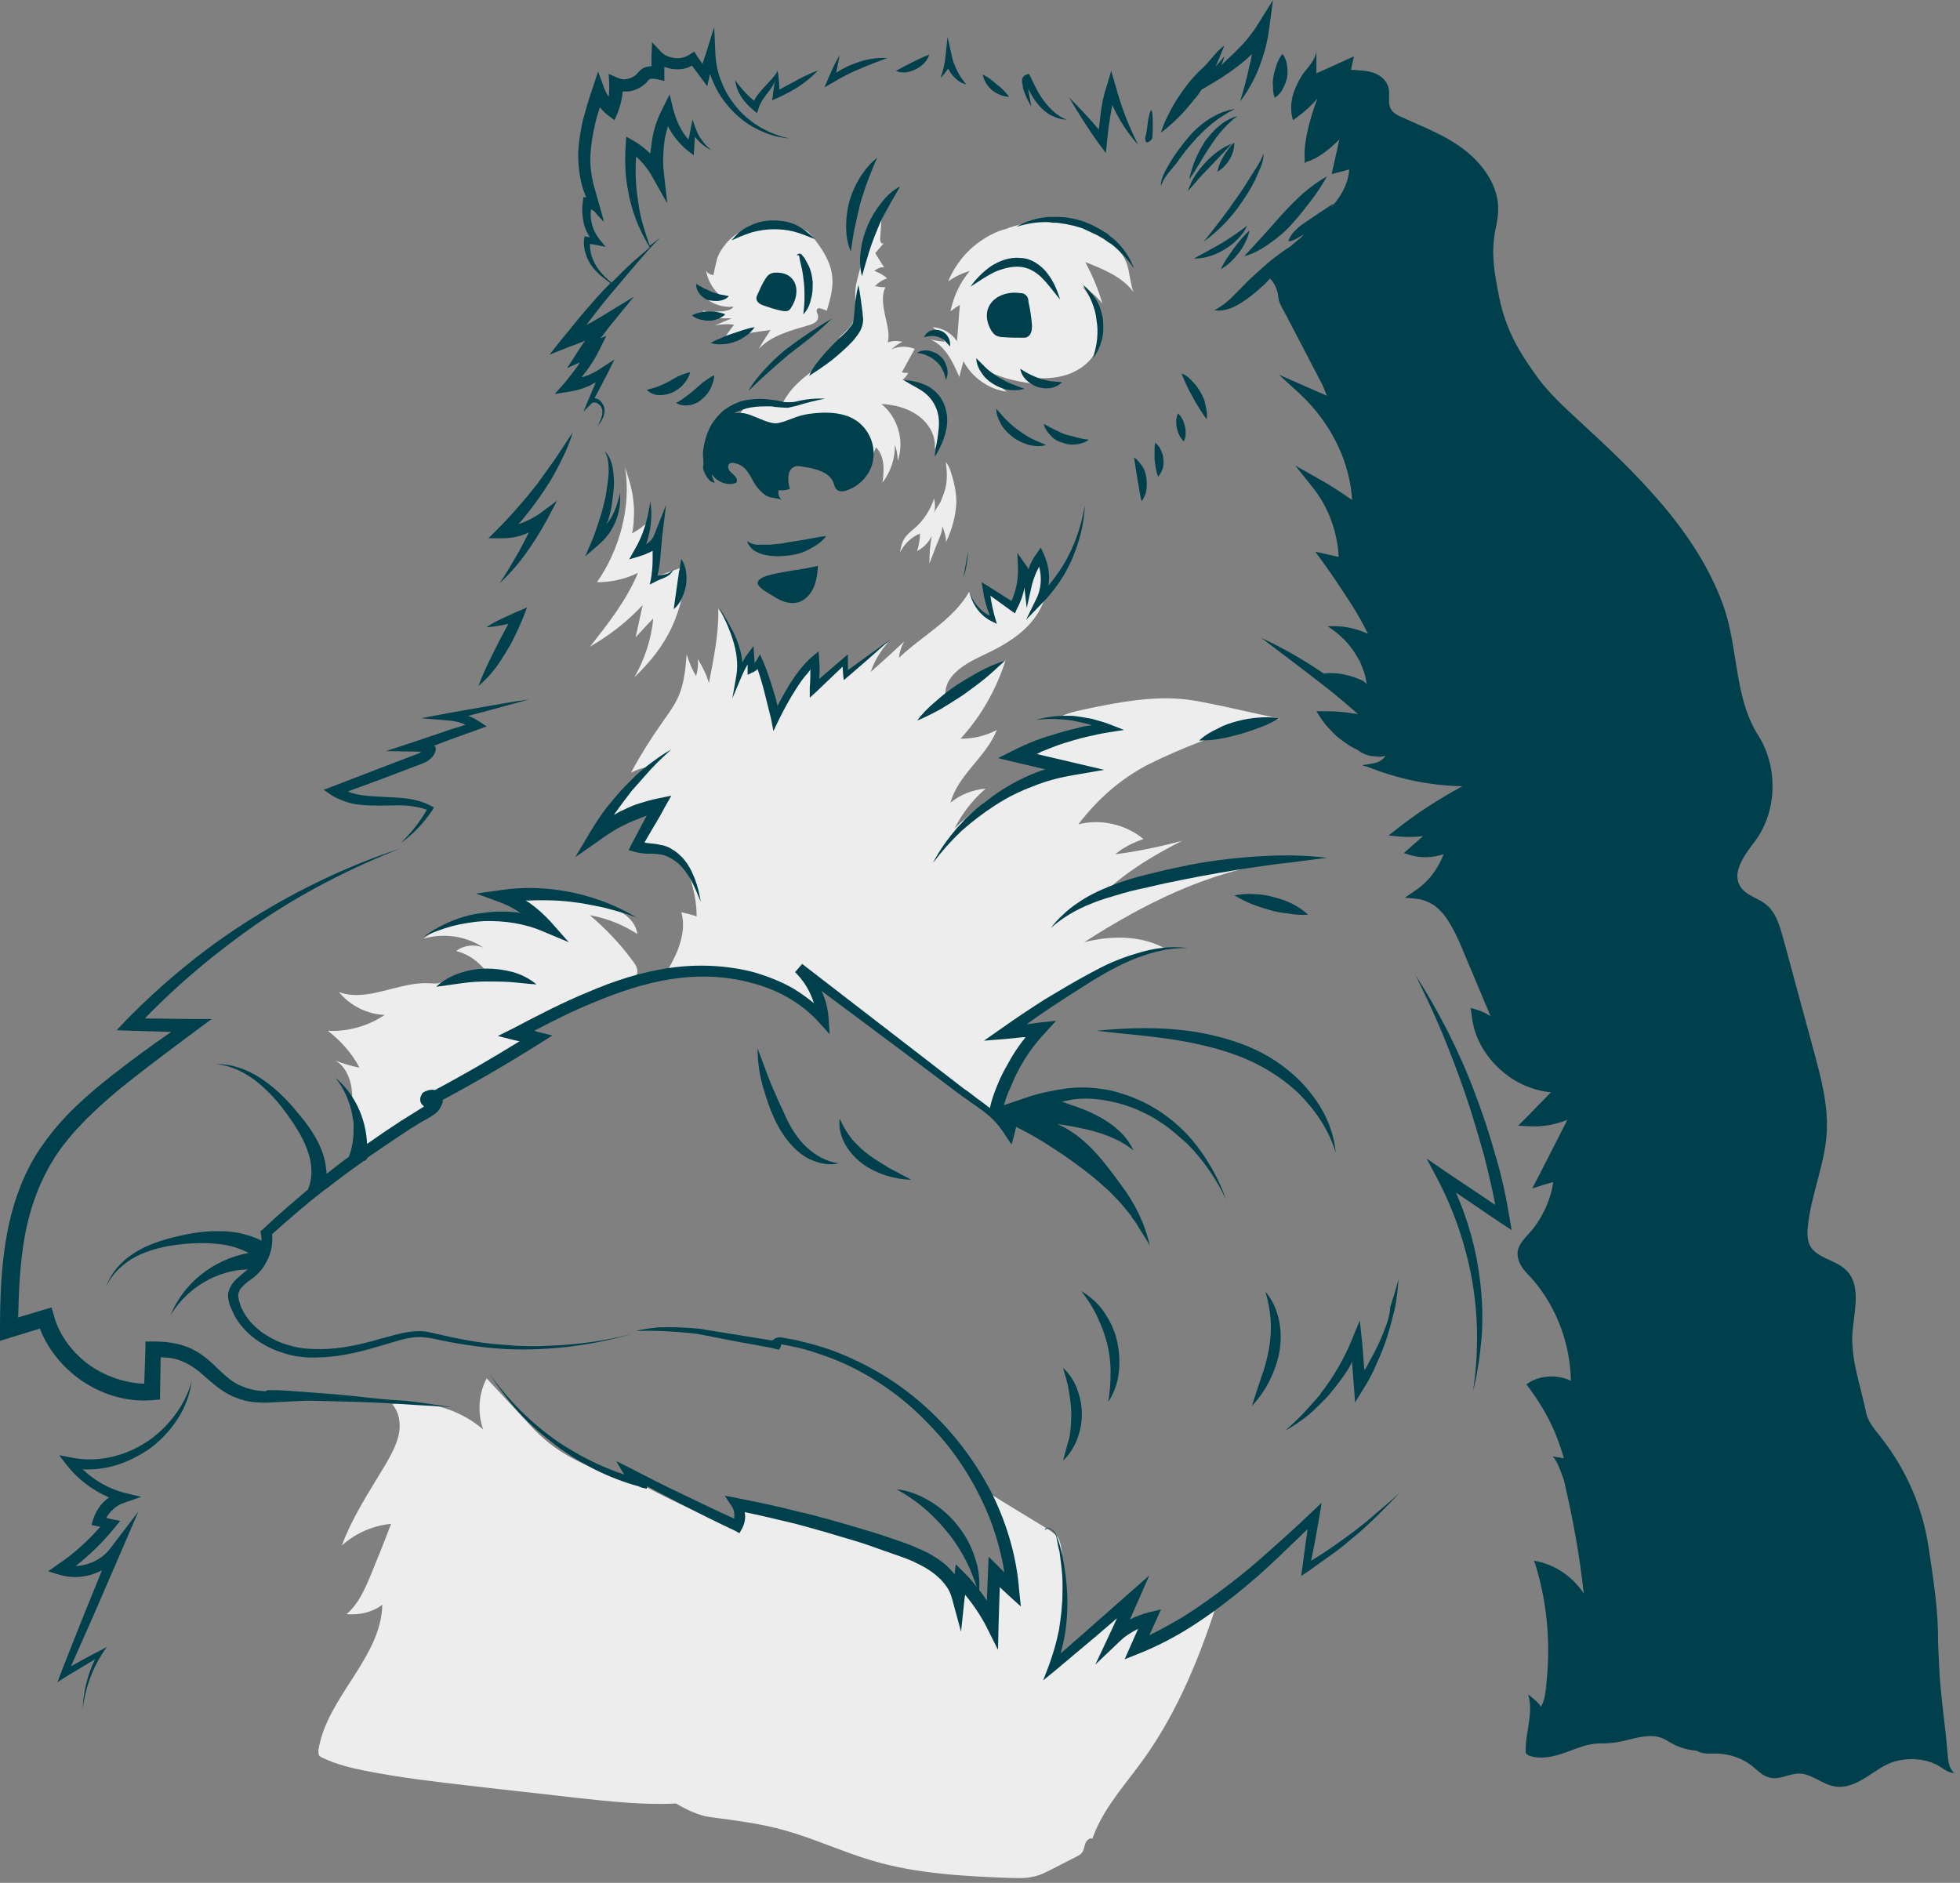 <svg width="509" height="489" viewBox="0 0 509 489" fill="none" xmlns="http://www.w3.org/2000/svg">
<rect x="0" y="0" width="509" height="489" fill="#808080" stroke="none"/>
<g clip-path="url(#clip0)">
<path d="M245.622 140.856C245.775 139.333 245.165 137.963 244.709 136.592C244.709 138.115 244.099 139.486 243.49 140.856C242.729 142.683 242.12 144.511 241.358 146.338C241.358 143.902 241.511 141.465 241.968 139.181C241.206 140.856 239.836 142.227 238.161 143.14C238.617 141.617 238.922 140.095 238.922 138.572C236.638 139.486 234.811 141.313 233.745 143.445C233.897 142.227 234.201 141.008 234.811 139.942C235.572 138.724 236.79 137.811 237.856 136.897C239.988 134.917 241.663 132.329 242.577 129.435C242.881 130.654 242.881 132.024 242.577 133.242C242.881 132.329 243.795 131.263 244.252 130.349C244.709 129.283 245.165 128.065 245.47 126.999C246.079 124.562 245.927 122.431 245.622 119.994C246.688 121.212 247.145 123.344 247.602 124.867C248.059 126.694 248.363 128.522 248.363 130.501C248.211 133.851 247.297 137.506 245.622 140.856Z" fill="#EDEDED"/>
<path d="M215.167 92.128C213.34 95.173 209.838 96.848 207.249 99.437C203.442 102.939 201.462 107.964 199.787 112.99C206.335 111.924 213.492 113.599 218.822 117.558C220.649 118.928 222.477 120.908 222.172 123.192C224.913 121.974 226.284 118.928 227.502 116.187C229.786 118.471 229.634 122.126 229.177 125.324C231.309 122.583 232.527 118.928 232.375 115.426C232.831 116.797 233.136 118.167 233.136 119.69C234.963 114.512 233.136 108.269 228.872 104.919C232.222 105.071 235.725 105.985 238.466 107.964C241.207 109.944 243.186 113.294 242.729 116.644C244.404 113.751 245.166 110.401 244.709 107.051C244.557 106.137 244.404 105.223 243.948 104.462C243.491 103.548 242.577 102.787 241.663 102.026C239.532 100.351 236.943 99.285 234.354 98.675C234.963 98.219 235.572 97.457 235.877 96.848C235.268 96.848 234.659 96.848 234.202 96.696C235.268 94.716 236.486 92.584 237.552 90.605C235.572 89.844 233.441 89.843 231.461 90.757C232.375 89.996 233.288 89.234 234.354 88.778C233.136 88.473 231.765 88.473 230.547 88.93C231.156 86.646 230.243 83.905 229.786 81.621C229.329 79.336 228.872 76.748 229.938 74.616C229.025 74.616 228.111 74.463 227.197 74.311C228.111 73.398 229.177 72.636 230.395 72.332C229.481 71.418 228.263 70.809 227.045 70.352C227.806 69.743 228.72 69.286 229.634 69.438C228.872 68.372 228.263 67.306 227.502 66.088C227.502 65.936 227.349 65.936 227.349 65.784C227.349 65.631 227.502 65.479 227.654 65.327C228.263 64.566 228.872 63.956 229.481 63.195C229.177 63.347 228.872 63.195 228.72 62.891C228.568 62.586 228.568 62.281 228.568 61.977C228.72 59.693 228.872 57.408 229.024 55.277C228.111 56.038 227.502 57.104 226.893 58.018C225.674 59.997 224.456 61.825 223.999 64.109C223.543 65.936 223.695 67.763 223.39 69.438C223.086 71.266 222.324 73.093 222.172 75.073C221.867 78.27 222.781 81.621 221.106 84.362C220.345 85.58 219.127 86.493 218.213 87.407C217.299 88.93 216.081 90.605 215.167 92.128Z" fill="#EDEDED"/>
<path d="M185.321 71.418C184.559 71.418 183.646 70.961 183.341 70.2C183.798 72.941 185.321 75.53 187.605 77.205C186.082 77.814 184.407 77.814 182.884 77.052C184.864 79.032 187.757 79.946 190.498 79.641C189.889 80.555 188.671 80.707 187.453 80.859C185.778 81.012 184.103 80.859 182.427 80.707C183.341 81.773 184.712 82.382 185.93 82.534C187.148 82.687 188.671 82.687 190.041 82.687C188.519 83.296 187.148 83.905 185.625 84.514C187.3 84.21 188.975 84.057 190.65 84.362C189.737 85.428 188.975 86.494 188.214 87.712C192.173 86.798 196.132 86.189 200.092 85.732C199.026 87.407 197.96 88.93 197.046 90.605C200.396 87.103 205.269 85.885 209.837 84.514C210.446 84.362 211.208 84.057 211.665 83.753C212.274 83.296 212.578 82.687 212.426 81.925C212.426 81.621 212.121 81.316 212.121 81.012C211.969 80.707 212.121 80.25 212.426 80.098C212.578 79.946 212.731 80.098 213.035 80.098C213.644 80.25 214.101 80.403 214.71 80.707C215.624 77.662 216.537 74.464 216.081 71.418C215.624 67.764 213.34 64.413 211.056 61.52C210.599 60.911 210.142 60.454 209.533 59.998C208.771 59.541 208.01 59.388 207.096 59.084C204.508 58.475 201.767 57.866 199.178 58.475C198.264 58.627 197.351 59.084 196.437 59.236C194.914 59.693 193.087 59.845 191.564 60.607C190.346 61.368 189.128 62.434 188.366 63.5C187.453 64.566 186.691 65.784 186.234 67.154C186.082 67.764 185.168 71.57 185.321 71.418Z" fill="#EDEDED"/>
<path d="M255.368 62.129C251.257 64.718 248.059 68.677 246.231 73.093C247.906 71.875 249.886 70.961 251.866 70.352C249.277 73.398 247.602 77.052 246.841 80.859C247.602 80.25 248.516 79.641 249.277 79.184C248.972 82.382 248.82 85.427 248.516 88.625C247.145 86.493 244.709 85.123 242.12 84.971C243.49 85.884 244.556 87.255 245.318 88.778C244.1 88.625 242.881 88.473 241.663 88.168C245.47 89.844 247.45 93.955 249.125 97.914C249.429 96.544 249.886 95.173 250.191 93.803C252.475 98.066 256.738 101.112 261.459 101.721C259.327 100.198 257.652 98.219 256.129 96.087C260.393 98.523 265.266 99.285 270.139 99.894C269.073 99.285 268.007 98.675 266.941 98.066C270.291 98.371 273.946 98.371 277.144 97.305C280.341 96.239 283.387 93.955 284.757 90.909C285.976 88.168 285.976 85.123 285.214 82.23C284.453 79.336 282.93 76.748 281.103 74.463C283.082 75.529 284.91 77.052 286.28 78.88C285.214 75.073 283.692 71.57 281.864 68.068C286.432 69.895 291.458 71.875 294.351 75.834C293.437 73.398 293.437 70.657 292.524 68.22C290.849 63.956 286.585 61.368 282.473 59.693C278.819 58.17 274.859 56.952 270.748 57.408C267.55 57.713 264.048 58.322 261.002 59.54C259.175 59.997 257.195 60.911 255.368 62.129Z" fill="#EDEDED"/>
<path d="M155.017 151.211C158.672 151.211 162.326 150.449 165.676 148.774C162.783 155.779 157.91 162.022 153.19 167.961C158.215 165.068 162.935 161.413 166.895 157.15C166.286 159.891 165.676 162.784 165.067 165.525C166.59 163.85 168.113 162.175 169.636 160.652C169.179 165.982 167.351 171.311 164.763 175.88C168.722 172.073 172.224 167.809 174.508 162.784C176.793 157.759 178.163 152.277 177.402 146.947C176.945 147.404 176.336 147.708 175.727 147.861C173.747 148.622 171.767 149.231 169.788 149.993C170.702 147.556 170.854 144.815 170.397 142.226C170.397 141.922 170.245 141.77 170.092 141.617C169.94 141.617 169.788 141.617 169.636 141.617C168.265 141.922 166.895 142.226 165.524 142.531C166.895 140.399 167.808 138.115 168.265 135.526C167.047 136.744 165.524 137.81 164.001 138.572C164.458 138.267 164.61 134.917 164.61 134.308C164.763 132.785 164.61 131.415 164.458 129.892C164.154 126.846 163.24 124.258 162.326 121.365C164.001 131.719 160.804 142.988 155.017 151.211Z" fill="#EDEDED"/>
<path d="M201.462 183.798C201.462 184.56 201.31 185.321 201.31 186.082C202.223 183.189 204.203 180.753 206.183 178.316C208.01 176.184 209.685 174.053 211.512 171.921C212.121 174.053 212.426 176.337 212.578 178.621C214.862 176.337 217.146 174.053 219.278 171.768C219.278 173.139 219.431 174.357 219.887 175.728C223.085 172.225 226.74 169.18 230.699 166.743C228.719 169.027 227.044 171.616 226.131 174.509C229.024 171.921 231.917 169.332 234.811 166.591C234.049 167.962 233.592 169.332 233.44 170.855C239.531 165.068 247.602 160.957 251.713 153.648C252.779 156.845 255.063 159.739 257.957 161.414C257.5 158.673 257.043 155.932 256.586 153.191C258.718 154.713 261.002 156.236 263.134 157.911C264.505 154.866 265.875 151.82 267.246 148.927C267.398 149.384 268.007 149.536 268.464 149.231C268.921 148.927 269.073 148.47 269.377 148.166C269.986 146.947 270.596 145.729 271.205 144.359C273.337 149.079 272.271 154.561 269.682 158.977C267.093 163.393 262.677 166.439 258.261 168.723C255.063 170.398 251.713 171.616 248.972 173.9C246.231 176.184 245.013 178.621 245.622 182.123C247.754 179.687 250.191 177.707 253.084 176.184C255.825 174.662 259.023 173.748 261.154 171.464C258.718 179.078 254.759 186.082 249.429 191.869C252.779 191.869 255.977 191.108 258.87 189.585C256.129 196.59 248.82 201.158 246.84 208.467C249.429 206.335 252.627 205.117 255.977 204.813C252.627 207.706 249.886 211.208 247.906 215.167C255.216 207.858 264.657 202.833 274.859 201.158C272.575 198.874 269.834 197.199 266.941 196.285C272.727 193.239 279.275 190.803 285.519 189.28C282.473 187.453 278.971 186.387 275.468 186.082C278.057 184.864 280.95 184.407 283.691 183.798C291.153 182.276 298.919 180.905 306.533 181.514C310.34 181.819 314.147 182.732 317.954 183.494C322.827 184.56 327.547 185.626 332.42 186.692C322.979 188.367 313.842 191.564 305.01 195.371C302.574 196.437 300.29 197.503 297.853 198.721C290.696 202.528 284.91 207.706 280.037 214.101C285.823 212.579 292.371 214.101 296.939 217.908C294.351 218.822 291.762 220.04 289.63 221.868C295.569 221.106 301.356 219.888 306.99 218.365C299.833 222.02 292.828 226.131 287.041 231.613C296.178 228.111 306.076 226.436 315.822 224.913C320.999 224.152 326.329 223.238 331.506 223.999C313.538 226.436 296.939 234.811 281.56 244.709C288.717 242.882 296.787 242.882 303.183 246.689C301.356 246.536 299.376 246.689 297.549 247.145C295.721 247.602 294.199 248.364 292.523 249.125C289.326 250.648 286.128 252.171 283.082 253.693C280.494 254.912 277.905 256.13 275.468 257.5C270.596 260.241 266.332 263.896 262.068 267.398C263.591 266.941 265.266 267.094 266.789 267.703C267.093 267.855 267.398 268.007 267.55 268.312C267.702 268.616 267.55 268.921 267.398 269.226C264.657 275.926 259.175 281.103 258.109 288.26C258.109 288.717 257.957 289.022 257.957 289.478C252.322 286.433 248.059 281.255 242.881 277.449C240.14 275.469 237.552 273.033 234.658 271.357C231.308 269.378 227.958 267.398 224.76 265.114C219.887 261.46 215.471 257.043 209.989 254.607C211.817 257.196 212.883 260.089 213.035 263.287C210.142 261.003 207.096 258.871 203.898 257.043C202.985 256.434 202.071 255.978 201.157 255.521C200.244 255.216 199.178 254.912 198.264 254.759C194.762 254.15 191.259 253.389 187.605 252.78C186.387 252.475 185.168 252.323 183.798 252.171C180.143 251.714 176.945 251.562 173.291 252.171C174.661 249.734 175.879 247.45 176.641 244.861C177.402 242.273 177.707 239.532 176.945 236.943C178.316 237.247 179.686 237.552 180.905 238.009C180.905 235.116 180.448 232.375 179.686 229.634C179.382 228.415 178.925 227.197 178.316 226.131C176.184 222.477 171.616 220.649 167.352 220.497C166.895 220.497 166.134 220.345 165.981 219.888C165.981 219.583 165.981 219.431 166.134 219.127C167.352 216.081 169.179 213.188 171.159 210.599C166.134 211.208 161.109 212.579 156.54 214.863C159.129 211.36 160.347 206.488 163.545 203.594C165.068 202.072 166.591 200.549 168.266 199.178C166.743 199.483 165.22 199.94 163.85 200.701C166.134 196.437 168.722 192.326 171.463 188.367C173.138 185.93 174.966 183.646 176.184 180.905C177.707 177.403 178.011 173.748 178.316 169.941C178.925 171.921 179.686 173.748 180.752 175.575C181.209 174.205 181.361 172.682 181.209 171.159C182.427 173.139 183.493 175.271 184.102 177.403C185.321 171.007 186.691 164.611 186.539 158.064C189.737 162.632 191.716 168.266 192.021 173.748C192.934 172.834 193.848 171.921 194.762 171.007C194.914 171.768 194.914 172.53 195.066 173.444C195.828 172.987 196.741 172.682 197.35 173.139C197.655 173.291 197.807 173.596 197.96 173.9C199.635 176.946 199.482 180.905 201.462 183.798Z" fill="#EDEDED"/>
<path d="M109.943 243.795C115.121 242.273 120.907 243.034 125.476 246.08C123.192 245.166 120.451 245.47 118.471 246.993C122.126 247.907 125.323 250.496 127.151 253.693C123.344 253.389 119.232 253.084 115.73 254.607C115.121 254.912 114.512 255.216 113.903 255.368C113.141 255.521 112.38 255.368 111.466 255.368C103.548 254.912 95.477 260.394 88.016 257.653C90.909 261.155 95.325 263.439 99.893 263.591C95.629 266.485 90.3 268.007 85.122 267.703C88.472 270.292 91.366 273.489 93.345 277.296C91.213 276.84 89.082 276.23 87.102 275.469C89.082 276.535 90.3 278.667 90.909 280.799C91.518 282.931 91.518 285.215 91.518 287.499C91.67 291.458 91.975 295.57 92.432 299.529C94.107 299.376 95.782 298.463 97.152 297.549C100.959 295.113 104.614 292.372 108.268 289.631C109.639 288.565 111.009 287.499 111.923 286.128C112.38 285.367 112.684 284.606 113.294 283.844C113.75 283.235 114.359 282.778 114.969 282.474C117.253 280.799 119.841 279.276 122.43 278.21C126.846 276.23 131.414 275.012 135.678 272.728C135.983 272.576 136.44 272.271 136.592 271.967C137.353 270.748 135.83 269.226 134.308 268.617C143.597 263.135 152.886 257.805 163.088 254.607C163.85 254.303 164.763 254.15 165.22 253.389C165.981 252.171 165.22 250.648 164.306 249.582C161.109 245.166 157.302 241.207 153.19 237.704C157.606 238.466 161.718 240.141 165.525 242.577C165.22 240.293 163.697 238.466 161.87 237.248C160.043 236.029 157.911 235.268 155.627 234.811C150.449 233.441 145.119 232.527 139.637 232.222C137.962 232.222 134.917 231.461 134.612 233.745C134.46 235.725 137.658 237.4 138.724 238.77C128.826 236.182 118.471 237.4 109.943 243.795Z" fill="#EDEDED"/>
<path d="M234.811 402.772C241.815 403.077 248.211 408.559 249.429 415.411C249.429 414.497 249.429 413.431 249.277 412.518C251.561 414.802 253.845 417.238 256.282 419.523C256.434 419.675 256.586 419.827 256.891 419.979C257.5 420.132 257.804 419.37 257.957 418.761C258.566 415.868 259.023 412.975 259.175 410.081C260.393 410.081 261.611 410.538 262.373 411.3C261.764 402.772 259.784 394.854 255.977 387.24C261.307 390.59 266.636 393.788 272.118 397.138C273.032 397.747 273.946 398.356 274.707 399.27C275.469 400.488 275.621 402.011 275.773 403.381C276.382 412.975 275.773 422.568 273.946 432.009C273.793 431.552 274.403 432.009 274.25 431.552C280.189 426.07 286.737 421.045 293.437 416.629C292.371 418.761 291.762 421.198 292.067 423.482C294.351 422.568 296.787 421.502 299.071 420.588C298.31 423.177 297.244 425.614 295.721 427.898C302.878 425.004 310.035 422.111 315.822 417.086C310.949 432.161 304.706 446.932 295.112 459.419C290.849 465.053 285.976 470.84 283.692 477.54C282.93 477.235 282.169 477.997 281.864 478.758C281.56 479.52 281.56 480.433 280.951 481.195C280.646 481.651 280.189 481.804 279.732 482.108C277.6 483.174 275.316 484.392 273.184 485.458C271.662 486.22 269.987 487.133 268.159 487.438C266.332 487.895 264.352 487.743 262.525 487.743C250.343 487.286 238.008 486.677 226.283 483.174C218.669 480.89 211.512 477.54 203.898 475.408C197.503 473.581 190.955 472.819 184.255 471.906C181.209 471.449 178.164 469.926 175.575 468.403C166.743 468.86 157.911 467.794 149.231 466.881C140.246 465.815 131.414 464.901 122.43 463.835C113.141 462.769 103.852 461.703 94.716 459.876C90.909 459.114 87.254 458.201 83.752 456.526C83.447 456.373 83.143 456.221 82.838 455.917C82.686 455.46 82.686 455.003 82.686 454.546C84.818 440.841 98.979 430.639 99.284 416.782C96.695 418.761 93.193 419.522 89.995 419.218C93.041 416.629 94.716 412.822 96.238 409.168C98.066 404.752 99.893 400.183 101.568 395.767C96.847 396.224 92.279 398.204 88.777 401.402C91.518 393.94 96.086 387.088 100.198 380.235C101.568 377.799 102.939 375.362 103.548 372.621C104.157 369.88 103.7 366.835 101.873 364.703C110.248 363.332 119.08 365.769 125.476 371.251C123.953 366.987 124.257 361.962 126.389 358.003C129.892 361.81 132.937 365.007 136.44 368.814C137.962 370.489 139.637 372.317 141.465 373.839C147.556 379.169 155.322 381.91 162.936 384.651C163.393 384.803 164.306 384.347 163.85 384.042C172.225 388.763 181.057 392.874 190.041 396.376C190.498 396.529 190.955 396.681 191.412 396.529C191.716 396.376 191.869 395.92 192.021 395.615C192.478 394.245 192.478 392.57 192.021 391.199C203.442 393.635 214.71 396.376 225.979 399.422C229.024 399.879 232.222 400.945 234.811 402.772Z" fill="#EDEDED"/>
<path d="M209.076 105.68C209.38 105.68 209.685 105.832 209.989 105.985C210.294 106.137 210.446 106.441 210.599 106.898C211.055 108.269 210.294 109.639 209.228 110.553C208.162 111.467 206.792 111.771 205.573 112.228C203.594 112.837 201.767 113.446 199.635 113.598C196.285 113.751 188.975 109.792 193.391 105.985C196.589 103.091 205.421 104.919 209.076 105.68Z" fill="#EDEDED"/>
<path d="M266.33 76.595C266.026 76.291 265.569 76.139 265.112 76.139C259.174 75.225 254.15 79.488 257.195 85.426C257.499 86.035 257.956 86.644 258.565 87.101C259.174 87.405 259.783 87.558 260.392 87.558C262.219 87.71 264.046 87.71 265.721 87.71C266.178 87.71 266.635 87.71 266.939 87.405C267.853 86.948 268.005 85.578 268.005 84.512C267.853 82.533 267.548 80.402 267.091 78.422C267.091 77.813 266.939 77.052 266.33 76.595Z" fill="#00404C"/>
<path d="M202.984 80.705C203.593 80.857 204.202 80.857 204.659 80.705C204.963 80.553 205.268 80.248 205.42 79.944C208.161 75.833 206.943 70.656 201.462 70.808C200.853 70.808 200.244 70.961 199.787 71.265C199.33 71.57 199.026 72.026 198.721 72.483C197.96 73.701 197.351 75.072 196.742 76.442C196.59 76.746 196.437 77.051 196.437 77.508C196.437 78.421 197.351 79.03 198.264 79.335C199.635 79.791 201.309 80.4 202.984 80.705Z" fill="#00404C"/>
<path d="M299.224 35.936C299.377 35.479 299.529 29.389 299.072 28.628C298.158 28.78 297.854 34.718 297.549 35.175C297.397 35.632 297.245 36.24 297.702 37.002C298.615 36.85 298.92 36.393 299.224 35.936Z" fill="#00404C"/>
<path d="M306.837 29.694C308.36 28.019 309.73 26.344 311.101 24.669C311.405 24.212 311.71 23.755 312.014 23.298L315.365 21.319C317.953 19.796 320.542 17.969 322.978 15.989C323.74 15.38 324.349 14.771 325.11 14.009C324.958 14.923 324.806 15.989 324.501 16.903C323.892 20.101 322.978 23.146 322.065 26.344C324.044 23.755 325.719 20.71 326.938 17.664C328.156 14.466 329.069 11.268 329.526 7.918L330.592 0L326.328 6.852C325.567 8.071 324.653 9.137 323.74 10.355C322.826 11.421 321.76 12.487 320.694 13.553C319.628 14.619 318.41 15.684 317.192 16.903C317.496 16.141 317.801 15.38 317.953 14.619C317.192 15.532 316.43 16.446 315.669 17.36C316.43 15.532 317.344 13.4 317.953 11.878C315.974 13.096 314.146 15.989 312.471 17.512C310.796 19.035 309.273 20.71 307.903 22.537C306.532 24.364 305.314 26.192 304.248 28.171C303.182 30.151 302.116 32.283 301.507 34.415C303.639 32.892 305.314 31.217 306.837 29.694Z" fill="#00404C"/>
<path d="M331.05 25.428C332.116 24.667 332.725 23.906 333.181 22.992C333.638 22.079 334.095 21.013 334.247 20.099C334.399 19.034 334.399 17.968 334.247 17.054C334.095 15.989 333.79 14.923 333.029 14.009C332.268 14.923 331.811 15.989 331.507 16.902C331.202 17.816 330.898 18.729 330.745 19.643C330.593 20.556 330.441 21.47 330.593 22.535C330.593 23.297 330.593 24.21 331.05 25.428Z" fill="#00404C"/>
<path d="M309.731 37.003C312.776 33.501 316.279 30.455 320.695 28.323C318.258 28.628 315.974 29.694 313.995 30.912C311.863 32.283 310.035 33.958 308.513 35.785C306.99 37.612 305.467 39.592 304.249 41.572C303.64 42.638 303.031 43.551 302.422 44.769C301.965 45.835 301.356 47.053 301.508 48.272C302.269 45.988 303.944 44.313 305.467 42.485C306.838 40.506 308.208 38.678 309.731 37.003Z" fill="#00404C"/>
<path d="M312.929 36.699C310.949 39.744 309.579 43.094 308.817 46.597C310.949 43.703 312.472 40.506 314.452 37.765C316.279 34.871 318.563 32.283 321.304 30.151C319.629 30.608 317.954 31.521 316.583 32.74C315.213 33.806 313.995 35.328 312.929 36.699Z" fill="#00404C"/>
<path d="M314.146 43.398C315.973 41.419 317.953 39.439 319.932 37.308C317.191 38.374 314.908 40.201 312.928 42.332C310.949 44.464 309.274 46.9 308.513 49.64C310.34 47.509 312.167 45.377 314.146 43.398Z" fill="#00404C"/>
<path d="M320.542 37.003C319.324 38.069 318.562 39.287 317.801 40.505C317.04 41.723 316.431 43.093 316.126 44.616C317.497 43.855 318.562 42.637 319.324 41.419C320.085 40.048 320.542 38.678 320.542 37.003Z" fill="#00404C"/>
<path d="M322.369 52.688C323.74 50.708 324.958 48.728 326.024 46.597C326.481 45.531 326.938 44.465 327.394 43.399C327.851 42.333 328.156 41.115 328.156 39.897C327.699 40.962 327.242 42.028 326.633 42.942L324.806 45.835C323.587 47.815 322.369 49.794 320.999 51.622C318.41 55.429 315.517 59.083 312.624 62.738C316.43 59.997 319.781 56.495 322.369 52.688Z" fill="#00404C"/>
<path d="M323.892 58.627C321.608 60.302 319.476 61.825 317.192 63.195C314.908 64.566 312.472 65.784 310.035 67.154C312.928 67.154 315.669 66.24 318.106 64.718C320.39 63.347 322.674 61.215 323.892 58.627Z" fill="#00404C"/>
<path d="M321.76 65.63C322.978 63.956 324.043 61.976 324.5 59.845C322.825 61.367 321.607 62.89 320.389 64.565C319.171 66.239 317.953 67.914 317.04 69.893C319.019 68.828 320.389 67.305 321.76 65.63Z" fill="#00404C"/>
<path d="M335.77 57.866C337.445 56.038 338.968 54.059 340.491 52.079C342.013 50.099 343.384 47.968 344.602 45.836C342.318 47.054 340.338 48.577 338.359 50.252C336.531 51.927 334.704 53.754 333.029 55.581C331.354 57.409 329.831 59.236 328.156 61.063L323.131 66.545C325.568 65.936 327.852 64.566 329.984 63.043C332.115 61.52 334.095 59.845 335.77 57.866Z" fill="#00404C"/>
<path d="M151.972 88.473C151.363 89.234 150.906 89.996 150.297 90.909L147.252 95.63L150.602 94.107C150.449 94.412 150.297 94.564 150.145 94.868C149.079 96.391 147.861 97.914 146.643 99.437L144.054 102.33L147.861 101.721C149.688 101.416 151.363 100.959 153.038 100.198C153.647 99.894 154.104 99.589 154.713 99.284L154.408 100.046C153.799 101.416 153.342 102.635 152.733 104.005L151.515 106.898L153.647 104.766C153.952 104.462 154.713 104.462 155.17 104.766C155.779 105.071 156.236 105.68 156.388 106.441C156.54 107.203 156.388 107.964 156.083 108.726C155.779 109.487 155.474 110.248 155.017 110.857C155.474 110.248 156.083 109.639 156.388 108.878C156.845 108.116 156.997 107.355 156.997 106.441C156.997 105.528 156.388 104.614 155.779 104.005C155.474 103.7 155.017 103.548 154.408 103.396C154.865 102.482 155.322 101.721 155.779 100.807L157.758 97L159.586 93.346L156.083 95.63C154.713 96.543 153.342 97.305 151.82 97.762C151.515 97.914 151.363 97.914 151.059 97.914C151.515 97.457 151.82 96.848 152.276 96.391C153.495 94.716 154.561 93.041 155.474 91.214L157.454 87.255L155.931 87.864C156.845 86.798 157.606 85.579 158.52 84.514L164.611 77.052L156.388 82.077C155.017 82.838 153.647 83.752 152.276 84.361C152.886 83.6 153.342 82.991 153.952 82.229C155.779 79.793 157.606 77.509 159.586 75.225C161.565 72.941 163.393 70.656 165.372 68.372C167.352 66.088 169.331 63.804 171.463 61.672C170.55 62.433 169.636 63.195 168.722 63.804C167.961 61.672 167.352 59.693 166.743 57.561C166.134 55.429 165.829 53.145 165.525 51.013C165.22 48.881 165.068 46.597 165.068 44.465C165.068 43.247 165.068 42.028 165.22 40.658C166.743 42.028 168.113 43.703 169.179 45.531L173.291 52.84L172.377 44.617C172.072 42.028 172.225 39.44 172.529 36.851C172.682 35.48 173.138 34.11 173.443 32.739C174.661 35.176 176.489 37.46 178.62 39.135L180.143 40.353L180.295 38.526C180.295 37.46 180.448 36.546 180.448 35.48C180.752 35.937 181.209 36.394 181.666 36.851C182.58 37.765 183.646 38.526 184.711 38.983C183.798 38.221 182.884 37.308 182.275 36.394C181.514 35.48 181.057 34.414 180.6 33.196L179.839 31.064L179.382 33.349C179.229 34.262 179.077 35.176 178.773 36.242C176.793 33.958 175.575 31.217 174.813 28.323L173.9 24.517L172.072 28.171C170.702 30.76 169.788 33.501 169.331 36.394C169.179 37.612 169.027 38.678 168.875 39.897C167.656 38.678 166.286 37.612 164.763 36.699L162.631 35.48L162.479 37.917C162.327 40.201 162.327 42.637 162.479 44.922C162.631 47.206 163.088 49.49 163.545 51.774C164.154 54.058 164.763 56.19 165.677 58.322C166.591 60.454 167.656 62.433 168.722 64.261C167.352 65.479 165.829 66.697 164.459 67.915C162.479 69.743 160.652 71.57 158.824 73.397C157.606 72.484 156.54 71.418 155.627 70.2C154.713 69.134 154.104 67.763 153.647 66.545C153.342 65.479 153.19 64.413 153.19 63.347L155.017 63.652L157.302 64.109L155.779 62.281C154.713 60.911 153.952 59.388 153.647 57.865C153.342 56.647 153.342 55.581 153.495 54.363C153.799 54.515 154.256 54.82 154.561 55.124C154.865 55.581 156.388 57.256 156.845 57.561C156.845 57.561 154.865 50.404 154.104 47.815C153.495 45.226 153.19 42.637 153.342 40.049C153.495 37.46 153.952 34.719 154.561 32.13C154.865 30.76 155.322 29.237 155.779 27.867C156.388 28.628 156.997 29.237 157.758 29.846L159.586 31.217L160.499 29.085C161.109 27.41 161.565 25.582 161.718 23.755C162.174 23.755 162.631 23.755 163.24 23.755C164.459 23.603 165.677 23.146 166.743 22.385C167.047 22.232 167.2 21.928 167.504 21.776C167.809 21.623 167.961 21.319 168.113 21.166C168.418 20.71 168.722 20.557 168.722 20.557C168.875 20.405 169.636 20.405 170.55 20.557L172.529 21.014V19.035V17.36C173.443 17.664 174.357 17.969 175.27 17.969C176.793 18.121 178.316 17.816 179.686 17.055L181.97 20.101L183.646 22.385L184.255 19.796L184.407 19.187C184.711 20.253 185.168 21.166 185.625 22.232C186.843 24.821 188.518 27.105 190.498 29.085C192.478 31.064 194.762 32.739 197.198 33.805C199.635 35.024 202.376 35.785 205.117 35.937C202.376 35.48 199.939 34.414 197.655 33.196C195.371 31.826 193.239 30.151 191.564 28.171C189.889 26.192 188.366 23.907 187.452 21.471C186.386 19.035 185.93 16.446 185.777 14.009L185.473 7.005L183.341 13.857L182.427 16.598L181.057 14.618L180.295 13.4L179.077 14.162C178.011 14.923 176.641 15.228 175.27 15.075C173.9 14.923 172.682 14.466 171.768 13.553L169.331 10.964L169.179 14.618V17.207C168.57 17.207 167.809 17.36 167.047 17.664C166.286 18.121 165.829 18.73 165.525 19.035C165.372 19.187 165.22 19.339 165.068 19.491C164.915 19.644 164.763 19.796 164.611 19.796C164.002 20.253 163.393 20.405 162.631 20.557C161.87 20.71 161.261 20.557 160.499 20.253L158.063 19.187L158.215 21.776C158.215 22.841 158.215 24.06 158.063 25.126C157.606 24.517 157.302 23.755 156.997 23.146L155.322 18.578L153.799 23.146C152.886 25.735 152.125 28.476 151.363 31.217C150.754 33.958 150.297 36.851 150.145 39.744C150.145 42.637 150.449 45.683 151.211 48.424C151.515 49.338 151.82 50.404 152.276 51.317L151.515 51.165L151.363 52.383C151.059 54.363 151.211 56.342 151.668 58.322C151.972 59.54 152.581 60.606 153.19 61.672L152.581 61.52L151.82 61.367L151.668 62.129C151.515 63.804 151.82 65.327 152.429 66.85C153.038 68.372 153.952 69.59 155.017 70.656C156.083 71.722 157.302 72.636 158.52 73.55C158.368 73.702 158.215 73.854 158.063 74.007C155.931 76.138 153.952 78.422 151.972 80.707C149.993 82.991 148.165 85.427 146.186 87.711L142.683 92.127L148.013 89.996C149.536 89.539 150.754 88.93 151.972 88.473Z" fill="#00404C"/>
<path d="M346.886 299.376C346.582 296.178 345.668 292.981 344.298 290.087C342.927 287.194 340.947 284.453 338.816 282.017C334.4 277.144 328.765 273.489 322.674 271.205C316.583 268.921 310.188 267.703 303.792 267.246C297.396 266.789 291.001 267.094 284.757 267.703C291.153 268.464 297.396 268.921 303.64 269.835C309.883 270.748 315.974 272.119 321.608 274.251C327.243 276.382 332.572 279.58 337.141 283.844C341.404 288.108 345.059 293.285 346.886 299.376Z" fill="#00404C"/>
<path d="M125.476 237.095C122.583 237.4 119.842 238.161 117.253 239.227C114.664 240.293 112.228 241.663 109.944 243.338C112.38 242.12 114.969 241.207 117.71 240.445C120.299 239.836 123.04 239.379 125.628 239.227C130.958 239.075 136.288 239.836 141.161 241.968L147.708 244.709L142.988 239.379C141.313 237.552 139.486 235.877 137.506 234.506C137.201 234.354 136.897 234.05 136.44 233.897C140.399 233.745 144.206 233.745 148.165 234.202C151.059 234.506 153.952 235.115 156.845 235.725C159.738 236.486 162.631 237.247 165.372 238.313C162.784 236.79 160.043 235.42 157.302 234.354C154.408 233.288 151.515 232.374 148.47 231.765C142.531 230.547 136.288 230.243 130.197 231.156L123.649 232.07L129.892 234.354C130.958 234.811 131.872 235.115 132.938 235.725C133.699 236.181 134.46 236.638 135.222 237.095C131.872 236.638 128.674 236.638 125.476 237.095Z" fill="#00404C"/>
<path d="M119.233 252.779C117.101 253.541 114.969 254.607 113.294 256.282C115.578 255.977 117.71 255.673 119.842 255.368C121.974 255.063 124.106 254.911 126.237 254.911C128.369 254.911 130.501 254.911 132.633 255.063C134.765 255.216 136.897 255.52 139.333 255.673C137.506 254.15 135.374 253.084 133.242 252.475C130.958 251.866 128.674 251.561 126.39 251.561C123.801 251.561 121.517 252.018 119.233 252.779Z" fill="#00404C"/>
<path d="M257.957 388.611C254.15 380.997 249.125 373.992 243.186 368.053C237.247 362.114 230.242 357.089 222.476 353.435C218.669 351.607 214.71 350.084 210.599 349.019C209.533 348.714 208.619 348.562 207.553 348.257C206.487 347.953 205.421 347.8 204.507 347.648L203.746 347.496C203.442 347.496 203.137 347.344 202.832 347.344C202.376 347.344 201.767 347.344 201.157 347.648C201.157 347.648 201.157 347.8 201.005 347.8C200.853 348.105 200.548 348.105 200.244 348.105L191.716 346.734L181.361 345.059C177.859 344.755 174.204 344.603 170.702 344.755C169.941 344.907 169.179 344.907 168.266 345.059C167.2 345.212 166.286 345.364 165.22 345.668C165.372 345.668 165.372 345.668 165.525 345.668C170.702 345.516 175.879 345.821 181.057 346.43L191.259 348.409L199.635 349.932C200.548 350.085 201.462 350.389 202.223 350.541L202.376 350.389C202.528 350.237 202.528 350.085 202.68 349.932C202.68 349.78 202.832 349.628 202.832 349.323C202.832 349.171 202.832 349.171 202.832 349.171C202.985 349.171 202.985 349.171 203.137 349.171L203.898 349.323C204.964 349.475 205.878 349.78 206.944 349.932C208.01 350.237 208.924 350.389 209.837 350.694C213.796 351.912 217.603 353.282 221.258 355.11C228.567 358.764 235.267 363.637 240.902 369.576C246.688 375.362 251.409 382.215 254.911 389.524C257.804 395.463 259.784 401.859 260.85 408.407L259.327 406.884L256.738 404.295L256.586 407.95L256.282 415.716C255.672 414.802 255.063 413.889 254.302 412.975C254.454 410.234 254.15 407.341 253.236 404.752C252.322 401.706 250.8 398.813 248.82 396.377C246.84 393.788 244.404 391.656 241.663 389.981C238.922 388.306 235.876 387.088 232.831 386.783C235.572 388.306 238.008 389.981 240.293 391.961C242.577 393.94 244.556 396.072 246.384 398.356C248.211 400.64 249.734 403.077 251.104 405.818C252.17 407.95 252.932 410.082 253.693 412.213C252.779 410.995 251.713 409.777 250.647 408.711L248.211 406.275L247.906 408.863C247.297 408.102 246.536 407.341 245.774 406.579C243.49 404.6 241.054 403.229 238.465 402.163C235.877 400.945 233.288 400.184 230.699 399.27C228.11 398.356 225.522 397.595 222.933 396.833C217.756 395.311 212.578 393.788 207.248 392.57C201.919 391.199 196.741 390.133 191.412 389.067L188.214 388.458L190.041 391.199C190.65 392.113 190.803 393.179 190.65 394.397C186.234 392.417 181.818 390.286 177.402 388.154C172.529 385.87 167.809 383.433 163.088 380.997L160.043 379.474L161.718 382.367C161.87 382.519 162.022 382.824 162.175 382.976C156.083 380.997 150.449 378.103 145.12 374.601C141.617 372.165 138.267 369.424 135.374 366.53C132.328 363.485 129.587 360.287 127.151 356.785C129.435 360.439 132.024 363.789 134.917 366.987C137.81 370.185 141.16 372.926 144.51 375.515C150.906 380.235 158.063 383.89 165.829 386.022C166.438 386.326 167.047 386.479 167.809 386.631C167.809 386.631 167.809 386.631 167.961 386.631L168.113 386.022C170.854 387.545 173.748 388.915 176.489 390.438C181.209 392.874 186.082 395.311 190.955 397.595L192.021 398.204L192.63 397.138C193.391 395.768 193.696 394.245 193.391 392.722C197.807 393.636 202.223 394.702 206.639 395.768C211.817 397.138 216.994 398.661 222.019 400.184C224.608 400.945 227.044 401.859 229.633 402.772C232.222 403.686 234.658 404.447 237.095 405.513C239.379 406.579 241.663 407.797 243.49 409.472C244.404 410.234 245.165 411.148 245.927 412.213C246.536 413.127 246.993 414.193 247.297 415.411L249.581 423.786L250.495 415.107L250.647 414.193C252.779 416.782 254.759 419.675 256.282 422.721L259.175 428.507L259.327 421.959L259.632 412.213L261.916 414.345L265.114 417.239L264.657 412.975C264.048 404.6 261.611 396.224 257.957 388.611Z" fill="#00404C"/>
<path d="M264.809 69.286C266.941 69.438 268.921 70.504 270.596 72.179C272.271 73.854 273.641 75.834 275.316 77.813C274.555 75.377 273.641 73.093 271.966 70.961C271.205 69.895 270.139 68.981 268.921 68.22C267.702 67.459 266.332 67.002 264.961 67.002C262.22 66.697 259.479 67.763 257.348 69.134C255.216 70.656 253.388 72.484 252.018 74.463C254.15 73.093 256.129 71.722 258.261 70.656C260.393 69.743 262.677 69.134 264.809 69.286Z" fill="#00404C"/>
<path d="M198.977 141.467C199.458 141.501 199.754 141.426 200.234 141.46C200.677 141.347 201.156 141.382 201.452 141.306C202.375 141.228 203.15 141.187 204.034 140.961C205.696 140.694 207.357 140.426 209.165 140.122C210.824 139.855 212.595 139.402 214.589 139.208C213.415 140.765 211.796 141.807 209.99 142.74C208.333 143.635 206.414 144.125 204.421 144.32C203.498 144.398 202.576 144.477 201.468 144.446C200.987 144.411 200.508 144.377 200.026 144.342C199.547 144.308 199.029 144.126 198.548 144.091C197.55 143.875 196.661 143.473 195.735 142.924C194.957 142.337 194.251 141.417 194.024 140.532C194.803 141.119 195.653 141.373 196.466 141.48C197.389 141.401 198.202 141.508 198.977 141.467Z" fill="#00404C"/>
<path d="M275.012 190.346C273.032 190.955 270.901 191.564 268.921 192.326C266.941 193.087 264.962 194.001 263.134 194.915L259.175 196.894L263.591 197.96L270.748 199.635L271.51 199.787C269.987 200.244 268.464 200.853 267.094 201.462C263.591 202.985 260.241 204.965 257.196 207.249C256.434 207.858 255.673 208.467 254.911 208.924L252.78 210.751L250.648 212.731C250.039 213.492 249.429 214.101 248.668 214.863C246.232 217.756 243.948 220.802 242.272 224.152C244.557 221.106 246.993 218.365 249.734 215.776C250.495 215.167 251.104 214.558 251.866 213.949L253.998 212.274L256.282 210.599C257.043 210.142 257.805 209.533 258.566 209.076C261.612 207.097 264.962 205.422 268.312 204.203C271.662 202.833 275.164 201.919 278.819 201.31L286.737 199.94L278.971 198.112L271.814 196.437L269.225 195.828C269.682 195.676 270.139 195.371 270.444 195.219C272.271 194.458 274.251 193.696 276.078 193.087C278.058 192.478 280.037 191.869 282.017 191.412C283.996 190.955 285.976 190.499 287.956 190.194L291.915 189.585L288.412 188.214C286.89 187.605 285.215 187.148 283.539 186.692C281.864 186.387 280.189 186.082 278.667 185.93C275.317 185.778 271.966 186.082 268.921 186.996C272.119 186.539 275.469 186.692 278.514 187.148C280.037 187.453 281.56 187.758 283.083 188.214C283.235 188.214 283.387 188.367 283.539 188.367C282.778 188.519 282.169 188.519 281.408 188.671C279.123 189.28 276.992 189.737 275.012 190.346Z" fill="#00404C"/>
<path d="M325.719 222.477C319.476 222.933 313.08 223.695 306.837 225.065C303.792 225.674 300.594 226.436 297.548 227.197C294.503 227.959 291.457 228.872 288.412 230.09C285.366 231.309 282.473 232.679 279.884 234.506C278.514 235.42 277.295 236.334 276.077 237.552C274.859 238.618 273.793 239.836 272.879 241.054C277.6 236.791 283.386 234.354 289.325 232.679C292.219 231.765 295.264 231.004 298.31 230.395C301.355 229.634 304.401 229.024 307.446 228.415C313.537 227.197 319.628 226.131 325.872 225.218C328.917 224.761 332.115 224.304 335.161 223.999L344.602 222.781C338.358 222.02 332.115 222.02 325.719 222.477Z" fill="#00404C"/>
<path d="M329.68 236.334C331.202 236.79 332.877 237.095 334.552 237.247C336.227 237.552 337.903 237.704 339.73 237.552C338.359 236.334 336.989 235.42 335.466 234.659C333.943 233.897 332.421 233.44 330.746 232.983C329.07 232.527 327.395 232.222 325.72 232.222C324.045 232.07 322.37 232.222 320.543 232.527C322.066 233.44 323.589 234.202 325.111 234.811C326.634 235.42 328.157 235.877 329.68 236.334Z" fill="#00404C"/>
<path d="M326.633 186.387C324.806 186.539 322.979 186.843 321.304 187.3C319.476 187.757 317.801 188.366 316.126 189.28C314.451 190.041 312.928 190.955 311.406 192.325C313.385 192.325 315.212 192.173 316.887 191.869C318.715 191.564 320.39 191.107 322.065 190.65C323.74 190.194 325.415 189.584 327.09 188.975C328.765 188.366 330.44 187.605 332.115 186.539C330.288 186.234 328.461 186.234 326.633 186.387Z" fill="#00404C"/>
<path d="M274.555 57.865L276.687 58.17C277.448 58.322 278.057 58.474 278.819 58.627L280.951 59.236L282.93 60.15L284.91 61.063L286.737 62.129C287.346 62.586 287.955 63.043 288.564 63.347C290.848 65.175 292.828 67.306 294.503 69.743C293.437 66.85 291.762 64.413 289.478 62.281C288.869 61.825 288.26 61.368 287.651 60.759L285.671 59.54C285.062 59.236 284.301 58.779 283.691 58.474L281.56 57.561L279.428 56.952C278.666 56.799 277.905 56.647 277.144 56.495L274.859 56.343C274.098 56.343 273.337 56.343 272.575 56.343C269.53 56.495 266.484 57.408 263.896 58.931C266.789 58.018 269.682 57.561 272.575 57.713C273.184 57.865 273.793 57.865 274.555 57.865Z" fill="#00404C"/>
<path d="M283.844 93.041C284.91 91.671 285.671 89.996 286.128 88.321C286.585 86.646 286.585 84.819 286.433 82.991C286.128 81.164 285.671 79.489 284.758 77.966C283.844 76.443 282.626 75.073 281.255 74.007C282.169 75.53 282.93 76.9 283.54 78.423C284.149 79.946 284.605 81.468 284.758 83.143C285.062 84.819 285.062 86.341 284.91 88.016C284.758 89.844 284.301 91.366 283.844 93.041Z" fill="#00404C"/>
<path d="M285.214 285.519C286.585 285.671 288.108 285.976 289.478 286.281C290.849 286.585 292.219 287.042 293.59 287.499C296.331 288.565 298.919 289.783 301.356 291.458C302.574 292.219 303.792 293.133 304.858 294.047C305.924 294.96 307.142 296.026 308.208 296.94C312.32 301.051 315.822 306.077 318.411 311.558C316.431 305.924 313.386 300.595 309.426 295.874C305.467 291.306 300.29 287.499 294.656 285.215C293.285 284.605 291.762 284.149 290.24 283.692C288.717 283.235 287.194 282.93 285.671 282.778C282.626 282.321 279.428 282.321 276.382 282.778C273.337 283.235 270.291 283.844 267.398 284.758C265.114 285.519 262.982 286.281 260.698 287.042C261.155 285.671 261.459 284.453 262.068 283.235C262.83 281.408 263.591 279.58 264.505 277.905C266.332 274.403 268.616 271.205 271.357 268.312L274.25 265.114L269.987 265.571L266.637 266.028C268.616 264.505 270.748 263.134 272.728 261.764C276.382 259.328 280.189 256.891 283.844 254.607C287.651 252.323 291.458 250.191 295.569 248.668C299.681 247.145 304.097 246.079 308.513 246.232C304.097 245.623 299.528 246.232 295.265 247.602C293.133 248.211 291.001 248.973 288.869 249.886C286.737 250.8 284.758 251.866 282.778 252.932C278.819 255.064 275.012 257.348 271.205 259.632C267.398 262.069 263.743 264.505 260.089 267.094L255.52 270.291L261.155 269.835L265.723 269.378H266.332C264.505 271.662 262.982 273.946 261.611 276.535C260.546 278.362 259.632 280.189 258.87 282.169C258.109 283.996 257.5 285.824 257.043 287.803C255.977 286.89 254.911 286.128 253.845 285.367C252.627 284.453 251.561 283.54 250.343 282.778L236.334 271.967L208.315 250.343L206.487 252.475C208.771 254.759 210.446 257.5 211.36 260.546C209.685 259.175 208.01 257.957 206.03 256.739C202.833 254.912 199.33 253.541 195.676 252.475C188.519 250.648 181.057 250.343 173.748 251.409C166.438 252.475 159.434 254.759 152.734 257.652C146.034 260.393 139.638 263.744 133.242 267.094L129.283 269.073L133.547 270.139L134.917 270.444C127.76 274.86 120.451 279.124 112.989 283.083H112.837C112.076 282.93 111.619 283.083 111.01 283.235C110.705 283.387 110.553 283.387 110.248 283.54C109.944 283.692 109.639 283.844 109.487 284.301C109.487 284.453 109.335 284.453 109.335 284.605C109.335 284.758 109.183 284.91 109.183 285.062C109.03 285.367 109.183 285.824 109.183 286.128C109.487 286.89 109.792 287.042 110.096 287.346L109.944 287.499L109.183 287.956L107.507 289.022L104.31 291.001C101.264 292.981 98.371 294.96 95.325 297.092C95.021 290.24 91.975 283.996 87.102 279.885C91.823 285.824 93.041 293.894 90.605 300.442C88.625 301.813 86.798 303.336 84.818 304.858C84.666 302.574 84.209 300.29 83.295 298.158C81.62 294.199 79.032 291.001 76.443 287.956C73.854 284.91 70.809 282.017 67.459 279.885C64.109 277.753 60.149 276.23 56.038 276.383C59.997 276.687 63.652 278.514 66.697 280.951C69.743 283.387 72.332 286.281 74.616 289.478C76.9 292.676 79.032 296.026 80.098 299.529C81.164 302.726 81.164 306.229 79.945 308.97C75.986 312.32 72.027 315.67 68.22 319.325L67.611 319.781L67.763 320.543C67.915 321.152 67.915 321.609 67.915 322.218C64.565 320.543 60.911 319.781 57.561 319.781C53.449 319.629 49.642 320.238 45.835 321.152C42.028 322.066 38.221 323.284 34.871 325.416C31.521 327.548 28.78 330.593 27.562 334.248C29.085 330.745 32.13 328.004 35.328 326.329C38.678 324.654 42.333 323.741 45.988 323.284C49.642 322.827 53.449 322.675 57.104 323.132C59.693 323.436 62.281 324.197 64.565 325.416C55.276 327.091 47.51 333.486 44.313 341.557C48.729 334.248 56.647 329.832 64.413 329.679C64.261 329.832 63.956 329.984 63.804 330.136C62.738 331.05 61.672 331.811 60.606 333.029C60.149 333.639 59.693 334.4 59.388 335.314C59.083 336.227 59.236 337.141 59.388 337.902C59.54 338.664 59.845 339.425 60.149 340.034C60.454 340.796 60.758 341.405 61.063 342.014C62.586 344.603 64.718 346.734 67.002 348.257C69.438 349.932 72.027 350.998 74.768 351.76C77.509 352.521 80.402 352.673 83.295 352.521C88.93 352.369 94.412 350.846 99.589 349.323C102.178 348.562 104.766 347.648 107.355 347.344C109.944 347.039 112.533 347.648 115.274 348.257C120.603 349.323 126.085 350.085 131.567 350.389C142.531 350.846 153.647 349.475 164.154 346.43C158.825 347.8 153.495 348.714 148.013 349.171C145.272 349.475 142.531 349.475 139.79 349.628C137.049 349.628 134.308 349.628 131.567 349.323C126.085 349.019 120.756 348.105 115.426 346.887C114.055 346.582 112.685 346.278 111.314 345.973C109.944 345.668 108.421 345.668 107.051 345.821C105.68 345.973 104.157 346.278 102.939 346.582L98.98 347.648C93.803 349.171 88.473 350.389 83.143 350.389C80.555 350.389 77.814 350.237 75.377 349.475C72.788 348.866 70.504 347.648 68.372 346.278C66.24 344.755 64.413 342.927 63.195 340.643C62.89 340.034 62.586 339.577 62.434 338.968C62.281 338.359 61.977 337.75 61.977 337.293C61.824 336.684 61.824 336.227 61.977 335.77C62.129 335.314 62.281 334.857 62.738 334.4C63.499 333.486 64.565 332.725 65.631 331.964C66.24 331.507 66.697 331.05 67.306 330.441C67.915 329.832 68.372 329.223 68.677 328.613C70.2 326.329 70.961 323.436 70.656 320.543C75.073 316.584 79.641 312.624 84.361 308.97C84.514 308.97 84.514 308.817 84.666 308.817C87.559 306.533 90.605 304.249 93.65 302.117C93.955 301.965 94.107 301.813 94.412 301.508H94.716C94.868 301.356 95.173 301.204 95.325 300.899C95.325 300.899 95.325 300.899 95.325 300.747C98.828 298.31 102.482 295.874 106.137 293.438L109.335 291.458L111.01 290.544L111.771 290.087C112.076 289.935 112.38 289.631 112.685 289.478C113.294 289.022 113.903 288.565 114.36 287.651C114.664 287.194 114.817 286.737 114.969 286.281C114.969 286.128 114.969 285.824 114.969 285.671C123.497 281.103 131.872 276.23 140.095 271.053L143.445 268.921L139.638 268.007L138.724 267.703C143.749 265.114 148.774 262.525 154.104 260.393C160.652 257.652 167.352 255.368 174.205 254.302C181.057 253.236 188.214 253.389 194.914 255.216C201.614 256.891 207.858 260.241 212.578 265.419L215.472 268.616L215.167 264.353C215.015 261.916 214.406 259.632 213.34 257.348L234.963 273.489L249.125 284.149C250.343 285.062 251.561 285.824 252.779 286.737C253.998 287.651 255.216 288.412 256.282 289.326C258.566 291.153 260.241 293.438 261.764 295.874L262.677 297.244L263.134 295.722L263.896 292.676C267.246 294.351 270.444 296.179 273.641 298.31C276.991 300.442 280.342 302.879 283.387 305.315C284.91 306.533 286.433 307.904 287.955 309.274C289.326 310.645 290.849 312.168 292.067 313.69C292.676 314.452 293.285 315.213 293.894 315.974C293.894 315.974 293.894 315.975 293.894 316.127C294.503 316.888 295.112 317.65 295.569 318.563C296.635 320.238 297.701 321.913 298.615 323.741C298.158 322.827 297.853 322.066 297.397 321.152C297.853 322.066 298.31 322.827 298.615 323.588C297.244 317.497 294.656 312.472 291.153 307.752C286.585 301.508 281.712 294.96 274.555 291.915C281.56 292.981 288.869 294.351 294.351 298.767C292.98 295.722 290.544 293.285 287.803 291.458C285.062 289.631 282.017 288.26 278.819 287.194C277.753 286.89 276.839 286.433 275.773 286.128C276.078 286.128 276.23 285.976 276.535 285.976C279.428 285.215 282.321 285.215 285.214 285.519Z" fill="#00404C"/>
<path d="M351.607 397.747C349.475 399.27 347.495 400.793 345.211 402.316C343.688 403.382 342.166 404.295 340.491 405.361L341.404 400.793L342.623 393.94L343.232 390.286L340.491 392.874C336.988 396.225 333.486 399.422 329.831 402.62C326.329 405.818 322.674 408.863 318.867 411.757C315.06 414.65 311.254 417.391 307.142 419.98C304.249 421.655 301.356 423.33 298.462 424.7L300.137 421.046L301.508 418L298.31 418.761C296.635 419.218 294.96 419.827 293.437 420.589L295.721 415.411L298.462 409.168L293.285 413.736C289.782 416.782 286.432 419.827 282.93 422.873L275.468 429.421C275.925 427.594 276.382 425.614 276.687 423.634C277.144 420.437 277.296 417.086 277.144 413.889C276.991 410.691 276.534 407.341 275.925 404.143L275.621 402.925L275.316 401.706C275.164 400.945 274.859 400.184 274.555 399.422C274.403 399.118 274.403 398.661 274.098 398.204C273.793 397.9 273.641 397.595 273.184 397.29C272.88 396.986 272.423 396.834 272.118 396.834C271.966 396.834 271.662 396.834 271.509 396.986C271.357 397.138 271.357 397.29 271.357 397.595C271.357 397.443 271.509 397.138 271.662 397.138C271.814 396.986 271.966 396.986 272.271 396.986C272.727 397.138 273.032 397.29 273.337 397.595C273.641 397.9 273.946 398.204 274.098 398.509C274.25 398.813 274.403 399.27 274.403 399.575C274.555 400.336 274.707 401.097 274.859 401.859L275.164 403.077L275.316 404.295C275.773 407.493 276.078 410.691 275.925 413.889C275.925 417.086 275.468 420.284 275.012 423.33C274.403 426.375 273.489 429.573 272.423 432.466L270.9 436.426L274.25 433.685L284.757 424.853C286.585 423.33 288.26 421.807 290.087 420.284L288.107 424.548L284.453 432.314L290.696 426.375C292.067 425.005 293.742 423.939 295.569 423.025L293.742 427.137L292.067 430.944L295.874 429.421C300.442 427.594 304.858 425.309 308.969 422.721C313.081 420.132 317.04 417.239 320.847 414.193C324.654 411.148 328.309 407.95 331.811 404.6C334.4 402.163 336.988 399.575 339.577 397.138L339.12 400.336L338.207 407.188L337.902 409.32L339.729 408.102C341.861 406.579 343.993 405.057 346.125 403.534C348.257 402.011 350.236 400.336 352.216 398.661C354.196 396.986 356.175 395.159 358.003 393.331C359.83 391.504 361.657 389.677 363.484 387.697C361.505 389.524 359.525 391.199 357.546 392.874C355.718 394.549 353.586 396.225 351.607 397.747Z" fill="#00404C"/>
<path d="M155.931 218.06C157.15 217.147 158.368 216.385 159.586 215.624C160.804 214.863 162.175 214.254 163.393 213.644C164.763 213.035 166.134 212.579 167.504 211.969C167.657 211.969 167.809 211.817 167.961 211.817C167.657 212.426 167.2 213.188 166.895 213.797L164.002 219.279L163.241 220.801L164.916 221.258C166.134 221.563 167.2 221.715 168.266 221.715C169.332 221.715 170.245 221.715 171.159 221.867C172.834 222.02 174.509 222.933 176.032 224.152C177.402 225.37 178.621 227.045 179.534 228.72C180.448 230.395 181.209 232.375 181.971 234.202C181.666 232.222 181.209 230.243 180.448 228.263C179.686 226.283 178.773 224.456 177.25 222.781C176.489 222.02 175.727 221.258 174.661 220.649C173.748 220.04 172.682 219.583 171.464 219.431C170.398 219.126 169.332 219.126 168.266 218.974C167.961 218.974 167.657 218.822 167.352 218.822L169.484 215.167C170.55 213.34 171.616 211.665 172.529 209.838L174.357 206.64L170.702 207.401C169.179 207.706 167.657 208.162 166.134 208.619C164.611 209.076 163.241 209.685 161.718 210.447C160.956 210.751 160.195 211.208 159.434 211.665C159.586 211.513 159.586 211.36 159.738 211.208C161.109 209.228 162.631 207.249 164.154 205.269L165.372 203.899L166.591 202.528L167.809 201.158L169.027 199.787C170.702 197.96 172.529 196.285 174.357 194.61C172.225 195.828 170.093 197.351 168.113 198.874L166.591 200.092L165.22 201.31L163.85 202.681L162.479 204.051C160.652 205.878 159.129 207.858 157.454 209.838C155.931 211.817 154.561 213.949 153.19 216.233L149.384 222.629L155.931 218.06Z" fill="#00404C"/>
<path d="M240.14 102.025C241.663 103.244 242.729 104.766 243.338 106.594C243.947 108.421 243.947 110.401 243.643 112.38C243.49 114.36 242.881 116.492 242.729 118.624C243.947 116.796 244.861 114.817 245.47 112.685C246.079 110.553 246.231 108.116 245.47 105.832C245.166 104.766 244.556 103.548 243.795 102.634C243.034 101.721 242.12 100.959 241.054 100.35C239.074 99.284 236.79 98.828 234.658 98.675C236.638 100.046 238.618 100.807 240.14 102.025Z" fill="#00404C"/>
<path d="M244.707 95.934C245.164 96.695 245.469 97.609 245.621 98.674C246.078 97.761 246.23 96.543 245.926 95.477C245.621 94.411 245.164 93.346 244.251 92.584C243.489 91.823 242.424 91.366 241.206 91.062C240.14 90.909 238.922 91.062 238.161 91.671C239.226 91.823 240.14 91.975 240.901 92.432C241.662 92.737 242.424 93.193 243.033 93.802C243.794 94.411 244.251 95.02 244.707 95.934Z" fill="#00404C"/>
<path d="M239.988 87.559C240.749 87.407 241.358 87.254 242.119 87.254C242.728 87.254 243.337 87.407 243.794 87.559C244.251 87.711 244.86 88.016 245.317 88.472C245.773 88.929 246.23 89.386 246.687 89.995C246.839 89.234 246.687 88.32 246.23 87.559C245.773 86.798 245.164 86.189 244.251 85.884C243.49 85.58 242.576 85.58 241.663 85.884C240.901 86.189 240.292 86.798 239.988 87.559Z" fill="#00404C"/>
<path d="M223.39 45.987C222.172 47.967 221.258 49.947 220.649 52.079C220.04 54.211 219.735 56.495 219.735 58.779C219.735 61.063 220.04 63.195 220.954 65.327C221.258 63.195 221.563 61.063 222.02 58.931C222.476 56.799 222.933 54.82 223.39 52.84C223.999 50.86 224.608 48.881 225.37 46.901C226.131 44.922 226.892 42.942 227.806 40.962C225.979 42.333 224.608 44.16 223.39 45.987Z" fill="#00404C"/>
<path d="M228.873 52.688C227.502 54.363 226.284 56.343 225.37 58.474C224.456 60.606 223.847 62.738 223.543 65.022C223.238 67.306 223.238 69.438 223.847 71.722C224.456 69.591 225.066 67.459 225.675 65.479C226.284 63.499 227.045 61.52 227.807 59.693C228.568 57.713 229.482 55.886 230.548 54.058C231.461 52.231 232.679 50.404 233.745 48.424C231.918 49.338 230.243 50.861 228.873 52.688Z" fill="#00404C"/>
<path d="M204.203 290.392C202.832 287.499 201.462 284.453 200.244 281.56C199.025 278.515 197.959 275.469 196.741 272.271C196.741 275.621 197.198 278.971 198.112 282.169C199.025 285.367 200.091 288.565 201.614 291.61C203.137 294.656 205.269 297.549 208.01 299.681C209.38 300.747 211.055 301.508 212.73 301.965C214.405 302.422 216.233 302.574 217.755 302.117C214.405 301.661 211.664 299.986 209.38 297.854C207.248 295.874 205.573 293.285 204.203 290.392Z" fill="#00404C"/>
<path d="M225.673 299.985C223.998 298.767 222.628 297.397 221.257 295.874C220.039 294.351 218.973 292.524 218.06 290.544C217.755 292.828 218.364 295.112 219.43 297.092C220.496 299.072 222.171 300.899 223.998 302.269C225.826 303.64 227.958 304.554 230.089 305.315C232.221 305.924 234.353 306.381 236.637 306.381C234.658 305.315 232.83 304.401 230.851 303.335C229.176 302.269 227.348 301.204 225.673 299.985Z" fill="#00404C"/>
<path d="M290.544 356.48C290.848 353.739 290.696 350.998 290.087 348.257C289.478 345.516 288.259 343.08 286.737 340.795C285.214 338.511 283.082 336.684 280.798 335.313C282.473 337.445 283.843 339.577 284.909 341.861C285.975 344.146 286.889 346.43 287.498 348.866C288.107 351.303 288.412 353.739 288.412 356.328C288.412 358.916 288.259 361.353 287.803 364.094C289.325 361.81 290.239 359.221 290.544 356.48Z" fill="#00404C"/>
<path d="M276.077 379.321C277.752 377.799 278.818 375.971 279.732 373.839C280.493 371.708 280.95 369.576 280.95 367.292C280.95 365.007 280.493 362.876 279.732 360.744C278.971 358.764 277.752 356.784 276.077 355.262C276.686 357.394 277.296 359.373 277.6 361.353C277.905 363.332 278.209 365.312 278.209 367.292C278.209 369.271 278.057 371.251 277.752 373.23C277.143 375.21 276.686 377.19 276.077 379.321Z" fill="#00404C"/>
<path d="M327.547 357.698C326.786 360.135 325.872 362.571 325.111 365.16C326.938 363.18 328.461 361.049 329.679 358.612C330.897 356.176 331.811 353.587 332.268 350.998C332.725 348.257 332.725 345.516 332.116 342.775C331.506 340.034 330.441 337.598 328.613 335.466C329.375 338.055 329.831 340.491 329.984 342.928C330.136 345.364 329.984 347.953 329.527 350.389C329.07 352.826 328.461 355.262 327.547 357.698Z" fill="#00404C"/>
<path d="M359.068 346.582C358.155 348.866 357.089 350.998 355.87 353.13C355.414 354.044 354.957 354.957 354.348 355.871L354.195 354.348C354.043 352.369 353.891 350.541 353.739 348.562L353.129 342.927L350.998 348.105C350.084 350.389 349.018 352.521 347.8 354.653C346.582 356.785 345.363 358.764 343.841 360.744C343.536 361.201 343.079 361.657 342.775 362.267L341.556 363.637L340.338 365.008L339.12 366.378C337.445 368.205 335.618 369.88 333.79 371.555C335.922 370.337 338.054 368.967 340.034 367.292L341.404 366.074L342.775 364.703L344.145 363.333C344.602 362.876 345.059 362.419 345.363 361.962C347.038 359.982 348.561 358.003 349.932 355.871C350.388 355.11 350.845 354.348 351.15 353.587C351.15 353.891 351.15 354.196 351.15 354.348L351.607 360.135L351.911 364.246L354.043 360.744C355.414 358.612 356.632 356.328 357.545 354.044C358.611 351.76 359.525 349.475 360.286 347.039C361.048 344.602 361.657 342.166 362.266 339.73C362.723 337.293 363.027 334.857 363.18 332.268C362.571 334.704 361.809 336.989 361.048 339.425C360.896 342.014 359.982 344.298 359.068 346.582Z" fill="#00404C"/>
<path d="M93.193 362.724C89.082 362.267 85.123 361.962 81.011 361.658L74.92 361.201C73.854 361.201 72.94 361.049 71.874 361.049C71.418 361.049 70.808 361.049 70.199 361.049C70.047 361.049 69.895 361.049 69.743 361.049C69.59 361.049 69.438 361.048 69.133 361.201C69.133 361.201 68.981 361.201 68.981 361.353C66.849 361.201 64.717 360.896 62.738 359.983C60.301 359.069 58.474 357.242 56.342 355.262C54.363 353.282 51.926 351.151 48.881 349.932C45.835 348.714 42.789 348.41 39.744 348.41H37.764V350.389L37.46 359.373C32.587 359.221 27.714 357.546 23.603 354.805C19.034 351.607 15.38 346.887 14.009 341.709L13.4 339.577L11.268 340.187L4.72 342.166C4.873 335.161 5.177 328.157 6.395 321.304C7.766 313.538 10.507 306.077 14.923 299.529C19.339 293.133 25.278 287.651 31.521 282.474C37.764 277.449 44.312 272.576 50.86 267.703L54.972 264.657H49.794L37.612 264.505C46.444 255.368 56.342 247.145 66.849 239.836C78.422 231.918 90.909 225.522 104.005 220.345C90.605 224.761 77.813 230.852 65.783 238.313C53.754 245.775 42.789 254.759 32.739 264.962L30.303 267.551L33.958 267.703L44.465 268.007C39.135 271.662 33.958 275.469 28.932 279.428C22.537 284.453 16.141 290.088 11.268 297.092C6.243 303.945 3.35 312.32 1.827 320.391C0.304 328.614 -0 336.989 -0 345.212V348.257L2.893 347.344L10.355 345.059C12.486 350.541 16.293 355.11 21.014 358.46C26.344 362.114 32.892 364.246 39.592 363.637L41.571 363.485V361.505L41.724 352.521C43.703 352.521 45.683 352.826 47.358 353.587C49.642 354.501 51.622 356.023 53.754 358.003C55.885 359.83 58.322 361.962 61.367 363.028C64.261 364.246 67.458 364.399 70.352 364.246L79.336 363.789H80.707L92.889 364.094C97 364.246 100.959 364.399 105.071 364.703C109.182 365.008 113.141 365.16 117.253 365.465C113.294 364.855 109.182 364.246 105.223 363.789C101.264 363.637 97.305 363.18 93.193 362.724Z" fill="#00404C"/>
<path d="M191.259 125.324C191.716 124.41 190.802 123.496 190.041 122.887C189.28 122.278 188.67 121.06 189.432 120.451C189.736 120.146 190.346 120.146 190.802 120.299C194 120.908 194.762 123.801 196.284 126.085C197.046 127.151 197.807 127.912 198.873 128.674C200.091 129.435 202.071 129.283 203.137 129.892C202.375 129.435 201.919 128.217 202.223 127.303C203.137 127.456 204.203 127.303 205.116 126.999C204.507 124.867 204.355 121.974 206.335 121.212C206.944 120.908 207.705 121.06 208.466 121.212C211.664 121.669 215.623 122.583 216.537 125.628C216.689 126.085 216.842 126.694 217.146 126.999C217.755 127.76 218.974 127.76 220.039 127.303C223.542 126.085 226.283 122.887 226.74 119.385C227.349 115.73 225.826 111.923 222.933 109.639C219.43 106.898 214.405 106.898 209.989 107.507C207.248 107.964 206.182 108.573 203.594 109.487C202.832 109.639 202.223 109.944 201.462 109.944C199.178 109.944 195.675 107.812 193.391 107.355C192.477 107.203 191.564 107.203 190.65 107.355C191.107 107.05 191.716 106.746 192.325 106.594C194.457 105.68 196.893 105.528 199.33 105.528C199.939 105.528 200.548 105.528 201.157 105.68L202.984 105.832C203.594 105.832 204.355 105.985 204.964 105.832C205.573 105.68 206.335 105.528 206.944 105.375C209.38 104.614 211.817 104.005 214.253 103.548C211.664 103.396 209.076 103.7 206.639 104.309C206.03 104.462 205.421 104.462 204.812 104.462C204.203 104.462 203.594 104.462 203.137 104.309C201.919 104.005 200.7 103.853 199.33 103.7C198.112 103.548 196.741 103.548 195.371 103.7C194 103.853 192.782 104.005 191.411 104.614C190.193 105.071 188.975 105.832 187.909 106.594C186.843 107.507 185.929 108.573 185.168 109.639C183.645 111.923 182.884 114.664 182.579 117.253C182.427 118.623 182.884 119.994 182.579 121.212C182.427 122.126 183.95 125.476 185.625 125.324C185.473 125.019 185.32 124.715 185.168 124.41C185.016 123.953 184.864 123.649 184.864 123.192C186.234 125.171 189.127 126.39 191.259 125.324Z" fill="#00404C"/>
<path d="M388.153 299.376C386.63 293.894 384.803 288.565 382.823 283.387C380.844 278.057 378.56 273.032 375.971 267.855C373.382 262.83 370.641 257.957 367.596 253.236C370.032 258.261 372.469 263.287 374.6 268.464C376.732 273.641 378.712 278.819 380.539 284.149C382.367 289.478 383.889 294.808 385.412 300.138C386.478 304.401 387.544 308.665 388.305 312.929C384.042 310.036 379.626 307.142 375.362 304.249L370.489 300.899L373.23 306.076C377.646 314.452 380.692 323.436 382.367 332.877C383.128 337.598 383.585 342.318 383.585 347.039C383.585 351.759 383.28 356.632 382.519 361.353C383.737 356.632 384.346 351.912 384.803 347.039C385.108 342.166 384.955 337.293 384.346 332.573C383.432 324.654 381.301 317.04 378.103 309.731C381.91 312.32 385.717 314.908 389.524 317.497L392.569 319.477L391.96 315.974C391.046 310.34 389.828 304.858 388.153 299.376Z" fill="#00404C"/>
<path d="M212.409 146.94C212.31 149.009 212.023 150.967 211.221 152.744C210.417 154.521 208.801 156.192 206.845 156.534C204.742 156.915 202.633 156.039 200.927 154.902C197.594 152.925 194.483 151.205 199.091 149.557C203.184 148.354 208.131 148.033 212.409 146.94Z" fill="#00404C"/>
<path d="M157.302 128.826C156.845 130.806 156.389 132.786 155.779 134.613C155.17 136.44 154.561 138.42 153.8 140.247L151.972 144.511L155.475 141.465C157.454 139.79 158.977 137.658 159.891 135.374C160.805 133.09 161.261 130.501 160.957 128.065C160.5 130.501 159.739 132.786 158.52 134.765C158.216 135.222 157.911 135.679 157.607 135.983C157.607 135.679 157.759 135.527 157.911 135.222C158.52 133.242 158.977 131.111 159.129 129.131C159.434 126.999 159.586 125.019 159.282 122.888C159.129 120.756 158.52 118.624 156.998 117.101C158.064 118.928 158.064 120.908 158.064 122.888C157.911 124.867 157.607 126.847 157.302 128.826Z" fill="#00404C"/>
<path d="M163.393 145.272L165.982 144.511C167.048 144.206 168.114 143.749 169.332 143.14C169.332 143.14 169.484 143.14 169.484 142.988C169.484 143.749 169.484 144.358 169.484 145.12C169.484 146.947 169.332 148.774 169.028 150.449L168.723 151.82L169.941 151.211C170.703 150.754 171.616 150.449 172.682 149.993C173.596 149.536 174.51 148.927 174.814 147.861C174.205 148.774 173.291 149.079 172.378 149.231C171.769 149.383 171.312 149.383 170.703 149.536C171.159 148.013 171.312 146.49 171.464 145.12C171.616 143.292 171.769 141.465 171.921 139.638L172.987 131.11L169.789 139.181C169.484 139.942 168.875 140.551 168.114 141.16C167.962 141.16 167.962 141.313 167.809 141.313C169.028 137.81 169.484 133.851 168.875 130.197C168.266 134.765 167.048 139.029 164.764 142.836L163.393 145.272Z" fill="#00404C"/>
<path d="M176.336 148.47L175.879 151.668L175.422 154.865C175.27 155.931 175.117 156.997 174.965 158.215C175.879 157.454 176.64 156.388 177.097 155.322C177.554 154.256 178.011 153.038 178.163 151.972C178.315 150.754 178.315 149.536 178.163 148.47C178.011 147.251 177.554 146.186 176.945 145.12C176.64 146.338 176.64 147.404 176.336 148.47Z" fill="#00404C"/>
<path d="M136.287 138.724C136.592 138.572 137.048 138.42 137.353 138.267C136.592 139.79 135.678 141.465 134.917 142.988C133.242 145.881 131.567 148.774 129.739 151.515C132.176 149.231 134.46 146.643 136.439 143.902C138.419 141.161 140.246 138.267 141.921 135.222L144.662 130.044L139.942 133.547C138.571 134.46 137.049 135.222 135.526 135.831C135.221 135.983 134.917 135.983 134.612 136.135C135.526 135.222 136.287 134.156 137.049 133.242C138.724 131.11 140.246 128.978 141.769 126.694C143.292 124.41 144.51 122.126 145.728 119.69C146.946 117.253 148.012 114.817 148.774 112.228C147.251 114.512 145.881 116.644 144.358 118.928C142.835 121.06 141.312 123.192 139.789 125.324C138.114 127.456 136.592 129.435 134.764 131.415C133.089 133.395 131.262 135.374 129.435 137.201L126.846 139.79H130.501C132.48 139.79 134.46 139.486 136.287 138.724Z" fill="#00404C"/>
<path d="M128.521 168.722C126.998 171.768 125.476 174.814 124.257 178.164C126.998 175.879 129.13 173.139 130.958 170.093C131.871 168.57 132.785 167.2 133.546 165.525C134.308 164.002 135.069 162.327 135.678 160.804L136.896 157.759L134.003 158.977C132.633 159.586 131.414 160.195 130.044 160.804C128.673 161.413 127.455 162.175 126.237 162.936C127.76 162.784 129.13 162.631 130.653 162.327C131.11 162.175 131.567 162.175 132.023 162.022C131.719 162.631 131.262 163.393 130.958 164.002C130.044 165.677 129.282 167.2 128.521 168.722Z" fill="#00404C"/>
<path d="M248.515 177.86C246.536 179.23 244.709 180.601 243.034 182.123C241.206 183.646 239.531 185.321 238.161 187.148C240.445 186.235 242.424 185.169 244.404 184.103C246.384 182.885 248.363 181.666 250.191 180.448C252.018 179.078 253.997 177.707 255.672 176.337C257.5 174.814 259.175 173.291 260.85 171.616C258.566 172.378 256.434 173.291 254.454 174.357C252.475 175.423 250.495 176.641 248.515 177.86Z" fill="#00404C"/>
<path d="M92.737 208.924C95.021 209.228 97.153 209.228 99.285 209.228C101.416 209.228 103.548 209.076 105.528 209.228C107.355 209.38 109.183 209.685 110.858 210.294C109.03 213.492 106.746 216.385 104.005 218.974C107.355 216.69 110.096 213.644 112.38 210.294L112.685 209.685L112.076 209.38C110.096 208.314 107.964 207.705 105.68 207.401C103.548 207.096 101.264 207.096 99.285 206.944C96.087 206.792 92.889 206.639 90.3 205.573C93.65 204.355 96.848 203.137 100.198 201.919L106.594 199.482L109.792 198.264C110.401 197.96 111.01 197.807 111.619 197.198C112.228 196.741 112.989 195.828 113.142 194.762V194L112.685 193.696L116.644 192.173C119.233 191.259 121.669 190.346 124.258 189.432L126.39 188.671L124.563 187.453C123.649 186.843 122.583 186.234 121.517 185.93C123.497 185.473 125.476 184.864 127.303 184.407C130.654 183.493 134.004 182.58 137.354 181.666C133.851 182.123 130.501 182.732 126.999 183.341C123.497 183.95 120.146 184.559 116.644 185.168L109.335 186.539L116.796 187.148C118.167 187.3 119.537 187.605 120.908 188.214C119.233 188.823 117.406 189.28 115.73 189.889L108.117 192.478L100.198 195.066L108.573 195.219C108.878 195.219 109.03 195.219 109.335 195.371C109.183 195.523 108.878 195.523 108.726 195.675L105.528 196.894L99.132 199.33C94.868 201.005 90.757 202.528 86.493 204.203L84.057 205.117L86.037 206.487C88.321 207.858 90.605 208.619 92.737 208.924Z" fill="#00404C"/>
<path d="M251.409 143.14L250.191 149.991C250.952 147.86 251.256 145.576 251.409 143.14Z" fill="#00404C"/>
<path d="M173.594 99.132C172.833 99.588 171.919 99.893 171.005 100.35C170.092 100.654 169.178 100.959 167.96 101.263C168.874 102.177 170.092 102.633 171.31 102.633C172.528 102.633 173.746 102.329 174.812 101.872C175.878 101.263 176.791 100.654 177.552 99.741C178.314 98.827 178.923 97.914 179.227 96.696C178.009 96.848 176.943 97.457 176.03 97.761C175.269 98.218 174.355 98.675 173.594 99.132Z" fill="#00404C"/>
<path d="M175.575 104.613C176.641 105.374 178.011 105.374 179.229 105.222C180.447 104.917 181.513 104.461 182.427 103.547C183.34 102.786 184.101 101.872 184.558 100.807C185.015 99.741 185.472 98.675 185.472 97.457C184.406 97.914 183.492 98.675 182.579 99.284C181.818 99.893 181.056 100.654 180.295 101.263C179.534 101.872 178.925 102.481 178.163 102.938C177.402 103.547 176.641 104.156 175.575 104.613Z" fill="#00404C"/>
<path d="M198.721 95.782C197.046 97.609 195.523 99.437 194.305 101.569C197.807 98.219 201.31 95.021 204.964 91.975C208.771 89.082 212.578 86.189 216.081 82.686C211.969 85.123 207.858 87.864 204.051 90.757C202.223 92.28 200.396 93.955 198.721 95.782Z" fill="#00404C"/>
<path d="M206.792 58.475C204.965 57.561 202.833 57.256 200.701 57.256C198.569 57.256 196.589 57.713 194.762 58.627C192.935 59.388 191.26 60.759 190.042 62.434C191.869 61.52 193.544 60.911 195.371 60.302C197.199 59.845 199.026 59.541 200.853 59.541C202.68 59.541 204.508 59.693 206.183 60.15C208.01 60.606 209.685 61.368 211.665 62.129C210.142 60.606 208.619 59.388 206.792 58.475Z" fill="#00404C"/>
<path d="M210.599 77.661C211.056 76.291 211.056 74.768 211.056 73.245C210.904 71.722 210.599 70.2 209.99 68.981C209.685 68.372 209.228 67.611 208.924 67.002C208.619 66.697 208.467 66.393 208.163 66.088C208.01 65.936 207.706 65.784 207.401 65.936C207.097 65.936 206.944 66.24 206.944 66.393C207.706 65.936 207.553 66.85 207.706 67.459C207.858 68.068 208.01 68.829 208.163 69.438C208.467 70.809 208.619 72.027 208.772 73.397C208.924 74.768 208.924 75.986 208.924 77.357C208.924 78.727 208.772 80.098 208.619 81.62C209.685 80.555 210.294 79.184 210.599 77.661Z" fill="#00404C"/>
<path d="M186.842 78.117C187.755 77.965 188.669 77.66 189.278 76.899C188.364 76.747 187.603 76.595 186.842 76.442C186.081 76.29 185.472 75.986 184.863 75.833C184.254 75.529 183.645 75.224 182.883 74.92C182.274 74.615 181.513 74.159 180.752 73.702C180.752 74.615 181.056 75.529 181.665 76.29C182.274 77.052 183.036 77.66 183.949 77.965C185.015 78.117 185.928 78.269 186.842 78.117Z" fill="#00404C"/>
<path d="M181.818 82.991C182.58 83.143 183.341 83.295 184.102 83.295C184.863 83.295 185.625 83.143 186.386 82.839C187.147 82.534 187.756 82.23 188.365 81.621C187.604 81.316 186.843 81.164 186.081 81.012C185.32 80.859 184.711 80.859 183.95 80.859C183.189 80.859 182.58 81.012 181.818 81.164C181.057 81.316 180.448 81.468 179.687 81.925C180.296 82.382 181.057 82.839 181.818 82.991Z" fill="#00404C"/>
<path d="M184.559 89.081C185.625 89.386 186.69 89.538 187.756 89.386C188.822 89.386 189.888 89.081 190.801 88.777C191.867 88.472 192.78 87.863 193.694 87.254C194.607 86.645 195.369 85.884 195.978 84.971C194.912 85.123 193.846 85.427 192.933 85.732C192.019 86.036 191.106 86.341 190.192 86.645C189.279 86.95 188.365 87.254 187.452 87.711C186.386 88.168 185.472 88.472 184.559 89.081Z" fill="#00404C"/>
<path d="M294.503 118.776C294.655 119.842 294.808 120.755 294.96 121.821L295.417 124.561L295.873 127.302C296.026 128.216 296.178 129.129 296.482 130.195C297.091 129.281 297.548 128.368 297.7 127.302C297.853 126.236 297.853 125.17 297.7 124.105C297.548 123.039 297.244 121.973 296.635 121.06C296.026 120.298 295.417 119.385 294.503 118.776Z" fill="#00404C"/>
<path d="M300.137 121.516C300.289 122.277 300.442 123.039 300.746 123.8C301.355 123.191 301.66 122.43 301.964 121.668C302.116 120.907 302.269 120.146 302.116 119.232C302.116 118.471 301.812 117.71 301.507 116.949C301.203 116.187 300.746 115.578 299.985 114.969C299.833 115.883 299.833 116.644 299.833 117.253C299.833 118.014 299.833 118.623 299.833 119.385C299.985 120.146 299.985 120.755 300.137 121.516Z" fill="#00404C"/>
<path d="M307.446 114.663C307.751 113.902 307.903 113.293 307.903 112.684C307.903 112.075 307.903 111.466 307.751 110.857C307.598 110.248 307.446 109.639 307.142 109.03C306.837 108.421 306.533 107.964 305.924 107.355C305.619 108.116 305.467 108.725 305.467 109.335C305.467 109.944 305.467 110.553 305.619 111.162C305.771 111.771 305.924 112.38 306.228 112.989C306.533 113.598 306.837 114.054 307.446 114.663Z" fill="#00404C"/>
<path d="M311.862 102.025C311.253 100.959 310.644 100.046 309.73 99.132C308.969 98.219 308.056 97.457 306.838 97.001C307.294 98.219 307.751 99.132 308.208 100.198C308.665 101.264 309.274 102.177 309.73 103.091C310.187 104.004 310.796 105.07 311.405 105.983C312.014 106.897 312.623 107.963 313.385 108.876C313.537 107.658 313.385 106.44 313.08 105.374C312.928 104.156 312.471 103.091 311.862 102.025Z" fill="#00404C"/>
<path d="M253.541 93.041C253.541 94.411 254.15 95.782 254.911 96.847C255.672 98.065 256.738 98.979 257.956 99.74C259.174 100.501 260.392 100.958 261.915 101.263C263.285 101.415 264.655 101.415 266.025 100.958C264.655 100.501 263.589 100.045 262.371 99.588C261.306 99.131 260.24 98.522 259.174 97.913C258.108 97.304 257.195 96.543 256.281 95.782C255.368 94.868 254.454 93.954 253.541 93.041Z" fill="#00404C"/>
<path d="M266.483 98.675C267.245 99.436 268.31 100.045 269.376 100.502C270.442 100.807 271.66 100.959 272.726 100.807C273.792 100.654 274.857 100.198 275.771 99.284C274.705 99.132 273.639 99.132 272.726 98.98C271.812 98.827 270.899 98.523 270.138 98.371C268.463 97.761 266.788 97 264.961 95.782C265.113 96.848 265.722 97.914 266.483 98.675Z" fill="#00404C"/>
<path d="M263.133 113.597C264.351 114.511 265.722 115.12 267.244 115.577C268.767 115.881 270.289 116.033 271.659 115.577C270.289 114.968 269.071 114.511 267.853 113.902C266.635 113.293 265.569 112.532 264.504 111.77C263.438 111.009 262.372 110.096 261.459 109.182C260.545 108.268 259.632 107.203 258.718 106.137C258.718 107.659 259.327 109.03 260.088 110.4C260.85 111.618 261.915 112.684 263.133 113.597Z" fill="#00404C"/>
<path d="M275.924 114.968C276.99 115.425 278.208 115.577 279.426 115.425C280.644 115.273 281.71 114.968 282.775 114.207C281.557 114.055 280.644 113.902 279.578 113.598C278.665 113.293 277.599 113.141 276.685 112.836C275.772 112.532 274.858 112.075 273.945 111.618C273.031 111.162 272.118 110.705 271.052 110.096C271.357 111.314 271.966 112.227 272.879 113.141C273.64 114.055 274.706 114.664 275.924 114.968Z" fill="#00404C"/>
<path d="M37.917 374.601C32.283 378.256 25.126 379.931 18.578 378.56L15.38 377.951L17.36 380.54C20.253 384.194 24.06 387.088 28.323 388.915C26.344 390.285 24.973 392.265 24.212 394.549L23.755 396.072L25.278 396.376L26.039 396.529C22.841 400.183 19.187 403.533 15.075 406.274L12.487 408.102L15.532 409.015C19.187 410.081 23.146 409.625 26.496 407.797L22.232 418.304C20.101 423.634 17.969 428.964 15.837 434.446L14.923 436.882L17.055 435.512C19.644 433.989 22.08 432.466 24.669 430.943C22.689 435.055 21.623 439.471 21.471 443.887C22.08 438.862 23.755 433.837 26.496 429.573L27.714 427.745L25.735 428.811C23.298 430.03 20.862 431.4 18.425 432.771C20.405 428.355 22.385 423.786 24.364 419.37L31.217 403.533L35.937 392.57L28.628 402.163C27.258 403.99 25.278 405.361 22.994 406.122C21.928 406.427 20.71 406.731 19.644 406.731C23.298 403.838 26.801 400.488 29.694 396.833L31.217 395.006L28.933 394.549L27.562 394.245C28.628 392.417 30.303 390.894 32.283 390.285L36.699 388.763L32.283 387.697C28.171 386.631 24.517 384.499 21.471 381.606C24.06 381.758 26.648 381.453 29.085 380.844C32.587 379.931 35.937 378.256 38.831 376.276C41.724 374.144 44.16 371.555 46.14 368.51C48.12 365.464 49.338 362.114 49.794 358.612C48.12 365.007 43.551 370.946 37.917 374.601Z" fill="#00404C"/>
<path d="M214.254 91.671C212.731 93.498 211.056 95.326 210.142 97.61C212.274 96.239 214.101 95.021 216.081 93.498C217.908 91.975 219.736 90.453 221.411 88.625C221.867 88.169 222.172 87.712 222.629 87.103C222.933 86.646 223.39 86.037 223.695 85.275C223.999 84.514 224.152 83.6 224.152 82.991C224.152 82.382 223.999 81.773 223.999 81.164C223.695 78.727 223.39 76.443 222.933 74.007C222.324 76.443 222.02 78.727 221.867 81.164C221.867 81.773 221.715 82.382 221.715 82.839C221.563 83.296 221.563 83.753 221.411 84.057C221.258 84.362 220.954 84.819 220.497 85.275C220.192 85.732 219.736 86.189 219.431 86.493C217.604 88.169 215.929 89.844 214.254 91.671Z" fill="#00404C"/>
<path d="M210.294 181.209L212.122 179.534L218.822 173.139L218.974 175.423L219.126 176.641L220.04 175.88C221.867 174.357 223.695 172.682 225.674 171.007C227.502 169.332 229.329 167.809 231.156 166.134C229.177 167.504 227.197 169.027 225.217 170.398C223.542 171.616 221.867 172.834 220.192 174.052V171.464V169.941L219.126 170.855L212.731 176.336C212.883 174.661 212.883 172.986 212.731 171.311L212.578 169.179L210.903 170.55C208.467 172.682 206.64 175.271 204.965 177.859C203.899 179.687 202.833 181.514 201.919 183.341C201.615 181.818 201.158 180.296 200.701 178.925C199.939 176.489 199.178 174.052 198.112 171.616L197.351 169.941L196.437 171.616C196.285 171.768 196.133 171.92 195.98 172.225L195.828 170.093L195.676 167.809L194.305 169.636C193.696 170.398 193.239 171.159 192.782 172.073C192.63 169.941 192.021 167.961 191.26 165.982C190.041 163.088 188.366 160.347 186.691 157.606C188.062 160.5 189.432 163.241 190.346 166.286C191.26 169.179 191.717 172.377 191.26 175.271L190.194 181.362L192.63 175.575C193.087 174.509 193.544 173.596 194.153 172.53V173.9V175.271L195.371 174.661C195.828 174.509 196.285 174.205 196.742 173.748C197.351 175.575 197.96 177.555 198.417 179.382C199.026 181.818 199.635 184.255 200.244 186.691L200.853 189.889L202.224 186.996C203.594 184.255 204.965 181.666 206.64 179.077C207.401 177.859 208.315 176.489 209.228 175.423C209.685 174.966 210.142 174.357 210.447 173.9C210.447 175.423 210.447 176.946 210.294 178.468V181.209Z" fill="#00404C"/>
<path d="M257.957 161.566L258.871 162.023L258.566 160.957C257.957 158.977 257.5 156.845 257.196 154.713L262.678 158.673L263.591 159.282L264.048 158.216C264.962 156.541 265.723 154.561 266.028 152.581L266.637 157.911L268.007 151.82C268.464 150.145 269.073 148.622 269.835 147.099C270.596 149.84 270.444 153.038 269.073 155.627L266.485 160.957L270.596 156.693C273.946 153.343 276.687 149.231 278.515 144.968C280.342 140.552 281.56 135.983 281.712 131.263C280.951 135.831 279.581 140.247 277.449 144.359C276.078 147.099 274.251 149.688 272.271 152.125C272.728 149.384 272.271 146.49 271.053 143.902L270.292 142.227L269.226 143.749C268.312 144.968 267.551 146.338 267.094 147.861C266.942 147.404 266.637 147.099 266.332 146.643L264.201 143.597L264.353 147.252C264.505 150.297 263.896 153.343 262.678 156.084L256.434 152.125L254.912 151.211L255.216 152.886C255.521 155.322 256.13 157.607 257.044 159.891C254.455 158.673 252.475 156.236 251.714 153.343C252.323 156.997 254.759 160.195 257.957 161.566Z" fill="#00404C"/>
<path d="M195.522 28.476L196.588 29.389L197.045 28.019C197.502 26.496 198.568 25.126 199.634 23.755C200.243 22.994 200.852 22.08 201.309 21.014C201.004 22.232 200.852 23.451 200.7 24.669L200.548 26.039L201.918 25.43C203.898 24.517 205.725 23.603 207.552 22.385C209.38 21.166 211.055 19.796 212.425 18.273C210.446 19.035 208.466 19.948 206.639 21.014C205.116 21.776 203.745 22.537 202.375 23.298C202.375 21.623 202.223 19.948 201.918 18.273C201.918 18.425 201.766 18.578 201.766 18.73C200.852 20.253 199.634 21.319 198.416 22.689C197.502 23.755 196.436 24.821 195.827 26.192C194 24.669 192.477 22.994 190.954 20.862C191.259 23.907 193.086 26.496 195.522 28.476Z" fill="#00404C"/>
<path d="M223.085 17.969C225.522 16.903 227.958 15.989 230.395 15.076C227.654 14.923 224.913 15.38 222.476 16.294C220.649 16.903 218.822 17.817 217.147 18.883C217.451 17.36 217.756 15.837 218.06 14.314C216.842 16.294 215.928 18.426 215.015 20.558L214.101 22.689L216.233 21.471C218.517 20.101 220.801 18.883 223.085 17.969Z" fill="#00404C"/>
<path d="M237.855 17.968C239.377 17.206 240.748 15.988 241.357 14.161C239.682 14.77 238.312 15.532 236.941 16.141C235.571 16.902 234.201 17.511 232.678 18.424C234.505 19.186 236.332 18.729 237.855 17.968Z" fill="#00404C"/>
<path d="M246.231 17.815C246.536 18.424 246.84 18.881 247.297 19.49C248.211 20.556 249.429 21.622 250.951 21.926C250.038 20.86 249.276 19.795 248.667 18.577C248.058 17.359 247.602 16.293 247.297 15.075L246.079 9.594L245.47 15.227C245.318 16.902 244.861 18.424 244.252 20.251C245.013 19.49 245.622 18.729 246.231 17.815Z" fill="#00404C"/>
<path d="M262.067 25.125C261.001 23.754 260.088 22.841 258.87 21.927C257.804 21.014 256.738 20.1 255.216 19.339C255.52 21.014 256.434 22.384 257.652 23.45C258.87 24.363 260.392 25.125 262.067 25.125Z" fill="#00404C"/>
<path d="M266.027 23.907C266.484 25.277 267.093 26.495 267.854 27.713C267.55 26.343 267.397 24.973 267.093 23.755C267.093 23.45 267.093 23.146 266.941 22.841C267.702 24.516 268.616 26.038 269.834 27.409C270.747 28.474 271.813 29.388 273.031 29.997C274.249 30.606 275.619 31.063 276.989 31.063C274.553 30.149 272.726 28.322 271.204 26.343C269.681 24.364 268.616 22.08 267.55 19.796L267.245 19.187L266.636 19.339C266.332 19.491 265.875 19.644 265.723 19.948C265.57 20.253 265.418 20.557 265.418 20.709C265.418 21.166 265.418 21.623 265.57 21.928C265.57 22.537 265.723 23.298 266.027 23.907Z" fill="#00404C"/>
<path d="M287.194 39.744L287.499 36.699C287.803 33.501 288.26 30.303 288.869 27.257C290.544 31.064 292.828 34.567 295.569 37.612C293.133 32.739 291.153 27.714 289.783 22.537L288.565 18.425L287.346 22.537C286.585 24.821 286.128 27.105 285.824 29.541C285.671 30.912 285.519 32.282 285.367 33.653C282.93 30.76 280.342 28.019 277.601 25.278C280.037 29.389 282.626 33.501 285.367 37.308L287.194 39.744Z" fill="#00404C"/>
<path d="M505.712 454.699C505.102 447.389 503.884 440.08 503.58 432.619C503.427 429.725 503.275 426.68 503.275 423.787C503.123 416.477 501.905 409.016 500.839 401.859C499.316 391.504 495.052 381.758 488.656 373.535C486.981 371.403 485.002 369.271 484.545 366.53C483.022 359.221 480.281 352.064 481.195 344.755C481.804 339.425 483.175 333.182 479.215 329.679C476.474 327.091 471.602 326.786 469.926 323.284C469.317 321.913 469.317 320.238 469.47 318.716C470.231 310.645 473.733 302.879 474.342 294.808C474.952 287.194 472.82 279.58 470.84 272.271L463.074 243.643C462.16 240.445 461.247 236.943 458.506 234.811C456.374 233.136 453.328 232.527 451.958 230.243C449.521 226.436 453.328 221.715 456.069 218.061C461.551 210.294 461.703 199.178 456.678 191.108C450.283 181.21 451.501 168.418 447.542 157.302C440.537 137.811 424.853 122.888 409.625 108.878C405.666 105.223 401.706 101.569 398.661 97.153C393.636 90.148 390.59 84.362 389.067 75.834C388.154 71.266 387.392 66.545 388.002 61.825C388.306 59.388 389.067 56.952 389.067 54.515C389.22 48.424 385.261 42.79 380.388 38.983C375.515 35.176 369.728 33.044 364.094 30.456C363.028 29.999 361.81 29.39 361.201 28.324C360.287 26.649 361.049 24.669 360.592 22.842C360.135 20.862 358.46 19.492 356.632 18.883C354.805 18.273 352.826 18.273 350.846 18.121C351.151 16.903 351.303 15.837 351.607 14.619C348.41 16.142 345.212 17.512 341.862 19.035C341.862 17.055 341.862 15.075 341.862 13.096C341.709 15.228 340.187 16.903 338.968 18.426C337.75 19.796 335.618 23.908 335.466 26.192C335.314 26.801 335.314 27.562 335.314 28.324C335.314 29.237 335.466 30.151 335.771 31.217C336.227 30.912 336.684 30.608 336.989 30.303C338.968 28.933 340.643 27.258 342.166 25.583C341.709 26.496 338.359 35.633 338.816 41.267C338.816 41.419 338.816 41.572 338.816 41.876C338.816 42.029 338.816 42.029 338.816 42.181C338.816 42.181 338.816 42.181 338.816 42.333C338.968 42.333 339.121 42.181 339.273 42.029C342.318 41.267 345.669 38.374 347.8 36.242C347.191 39.288 346.43 42.333 345.821 45.226C347.344 44.77 348.866 44.465 350.389 44.008C350.085 47.967 348.105 51.318 345.364 54.211C345.973 53.449 346.43 52.84 346.43 52.84C346.43 52.688 338.512 58.018 337.902 58.474C337.293 58.931 336.684 59.54 336.075 60.15C335.466 60.759 335.009 61.52 334.552 62.586C335.009 62.891 336.684 62.129 338.512 60.911C338.207 61.368 337.902 61.672 337.293 62.129C337.293 62.129 336.38 62.891 335.161 63.956C333.486 65.022 331.811 66.241 330.289 67.459C328.614 68.829 326.939 70.352 325.263 71.875C323.588 73.398 322.066 75.073 320.543 76.595C319.02 78.118 317.497 79.489 315.365 80.555C317.802 81.011 320.238 79.945 322.218 78.727C324.198 77.509 326.025 75.986 327.7 74.463C328.461 73.854 329.07 73.093 329.832 72.332C330.593 73.093 331.202 74.159 331.507 75.073C332.268 77.052 331.659 77.357 332.573 79.184C332.877 79.945 333.486 80.859 333.943 81.773C335.771 85.275 337.598 88.778 339.425 92.28C340.796 94.869 342.014 97.305 343.384 99.894C343.841 100.807 344.146 101.873 344.603 102.787L338.664 100.198L332.116 97.305L337.446 102.178C341.709 106.137 345.212 110.858 347.648 116.187C349.628 120.451 350.846 125.172 351.151 129.892C348.562 128.065 345.821 126.238 343.08 124.715L336.38 120.908L341.1 126.847C345.059 131.872 347.344 138.268 347.648 144.663L345.059 144.054L341.557 143.293L343.689 146.186C346.125 149.536 348.41 153.038 350.694 156.541C352.369 159.129 353.892 161.87 355.262 164.611C352.521 163.393 349.628 162.632 346.582 162.632H344.755L346.278 163.698C350.237 166.591 353.13 170.702 354.501 175.423C354.653 176.184 354.805 176.946 354.957 177.707C354.501 177.098 353.739 176.641 352.826 176.337C350.541 175.423 348.105 174.814 345.669 174.814C345.059 174.814 344.45 174.814 343.841 174.966C338.664 171.464 333.182 168.266 327.548 165.677C332.725 169.637 337.902 173.443 342.928 177.403C345.516 179.382 347.953 181.362 350.389 183.494C351.151 184.103 351.912 184.864 352.673 185.473C352.369 185.473 352.064 185.321 351.607 185.321C349.019 184.864 346.43 184.712 343.994 184.712H341.862L342.928 186.387C343.689 187.605 344.603 188.671 345.516 189.585C346.43 190.651 347.496 191.564 348.562 192.326C349.78 193.239 351.151 194.153 352.521 194.762C353.13 195.219 353.891 195.676 354.653 195.98C355.567 196.285 356.328 196.437 357.242 196.437C358.155 196.59 358.917 196.59 359.83 196.285C359.221 197.199 358.308 197.808 357.242 198.112C356.176 198.417 354.805 198.569 353.739 198.721C354.044 198.874 354.501 199.026 354.805 199.026C362.724 202.224 371.251 204.051 379.779 204.203C373.535 207.553 367.444 211.513 361.962 215.929L360.592 216.995L362.267 217.147C364.703 217.451 367.14 217.451 369.576 217.147L365.769 220.497L364.551 221.563L366.074 222.02C368.967 222.933 372.012 222.781 374.906 221.867C373.383 225.827 370.794 229.177 367.292 231.461L364.855 233.136L367.901 233.441C369.576 233.593 371.251 234.354 372.622 235.268C373.992 236.334 375.21 237.704 376.124 239.227C378.104 242.273 379.474 245.775 380.997 249.43L387.088 263.896C386.022 263.287 384.956 262.678 383.89 262.373L381.91 261.764L382.215 263.896C382.824 269.682 386.022 274.86 390.438 278.514C393.94 281.408 398.204 283.235 402.772 283.692L396.529 290.087L394.245 292.372L397.443 292.524C400.64 292.676 403.991 292.067 407.036 290.849L399.575 305.467L397.899 308.665L401.25 307.599L403.381 306.99C402.772 311.102 401.097 315.061 398.661 318.411C397.899 319.477 397.138 320.238 396.224 321.304C395.768 321.761 395.311 322.37 394.854 323.132C394.397 323.893 394.093 324.654 394.093 325.568C394.093 327.395 395.006 328.918 395.92 329.984C396.377 330.593 396.834 331.05 397.29 331.507L398.509 332.877C404.447 340.034 407.797 349.323 407.95 358.612C404.752 357.089 400.793 357.089 397.595 358.764L396.377 359.526L397.29 360.744C399.727 364.094 401.859 367.596 403.534 371.403C404.295 373.231 405.057 375.21 405.666 377.19C405.818 377.647 405.97 378.256 406.122 378.713H405.97C405.057 378.56 404.143 378.408 403.229 378.256C404.447 379.626 405.057 381.454 405.666 383.129C405.818 383.585 405.97 383.89 406.122 384.347C408.407 394.093 410.234 403.991 411.3 413.889C408.559 409.625 404.143 406.579 399.27 405.513L398.356 405.361L398.661 406.122C402.163 417.239 402.925 429.268 401.097 440.994C401.402 439.776 401.554 438.405 401.706 437.035C401.554 439.166 401.25 441.298 400.184 443.278C399.422 442.06 398.052 440.994 396.834 440.08C398.356 444.801 396.072 449.978 396.224 454.851C396.224 455.003 396.224 455.308 396.377 455.46C396.529 455.612 396.681 455.765 396.986 455.917C399.727 456.983 402.925 456.374 405.666 455.46C408.407 454.546 411.3 453.176 414.193 452.871C415.411 452.719 416.63 452.871 417.848 452.719C421.35 452.567 424.7 451.044 428.203 450.892C429.116 450.892 430.03 450.892 430.944 451.196C432.162 451.501 433.228 452.262 434.294 452.871C436.273 453.937 438.557 454.546 440.689 454.699C442.212 455.765 444.496 455.308 446.324 455.46C449.369 455.612 452.567 456.678 455.003 458.658C456.526 459.876 457.897 461.399 459.724 461.703C462.16 462.313 464.597 460.638 467.185 460.638C470.536 460.638 473.277 463.531 476.627 463.988C479.52 464.444 482.261 463.074 484.697 461.551C487.134 460.028 489.418 458.201 492.159 457.44C495.509 456.526 499.468 456.678 502.666 458.201C504.341 458.962 505.711 460.485 507.539 460.485C506.016 459.267 505.864 456.983 505.712 454.699ZM337.75 88.016C338.055 88.625 338.512 89.234 338.816 89.844C338.207 88.93 337.75 88.016 337.141 87.103C337.293 87.407 337.598 87.712 337.75 88.016ZM352.978 171.312C353.13 171.464 353.282 171.768 353.282 171.921C353.282 172.073 353.435 172.225 353.435 172.378C353.282 172.073 353.13 171.768 352.978 171.312ZM357.089 200.701C356.937 200.701 356.937 200.701 357.089 200.701C356.937 200.701 356.937 200.701 357.089 200.701Z" fill="#00404C"/>
</g>
<defs>
<clipPath id="clip0">
<rect width="508.605" height="488.809" fill="white"/>
</clipPath>
</defs>
</svg>
